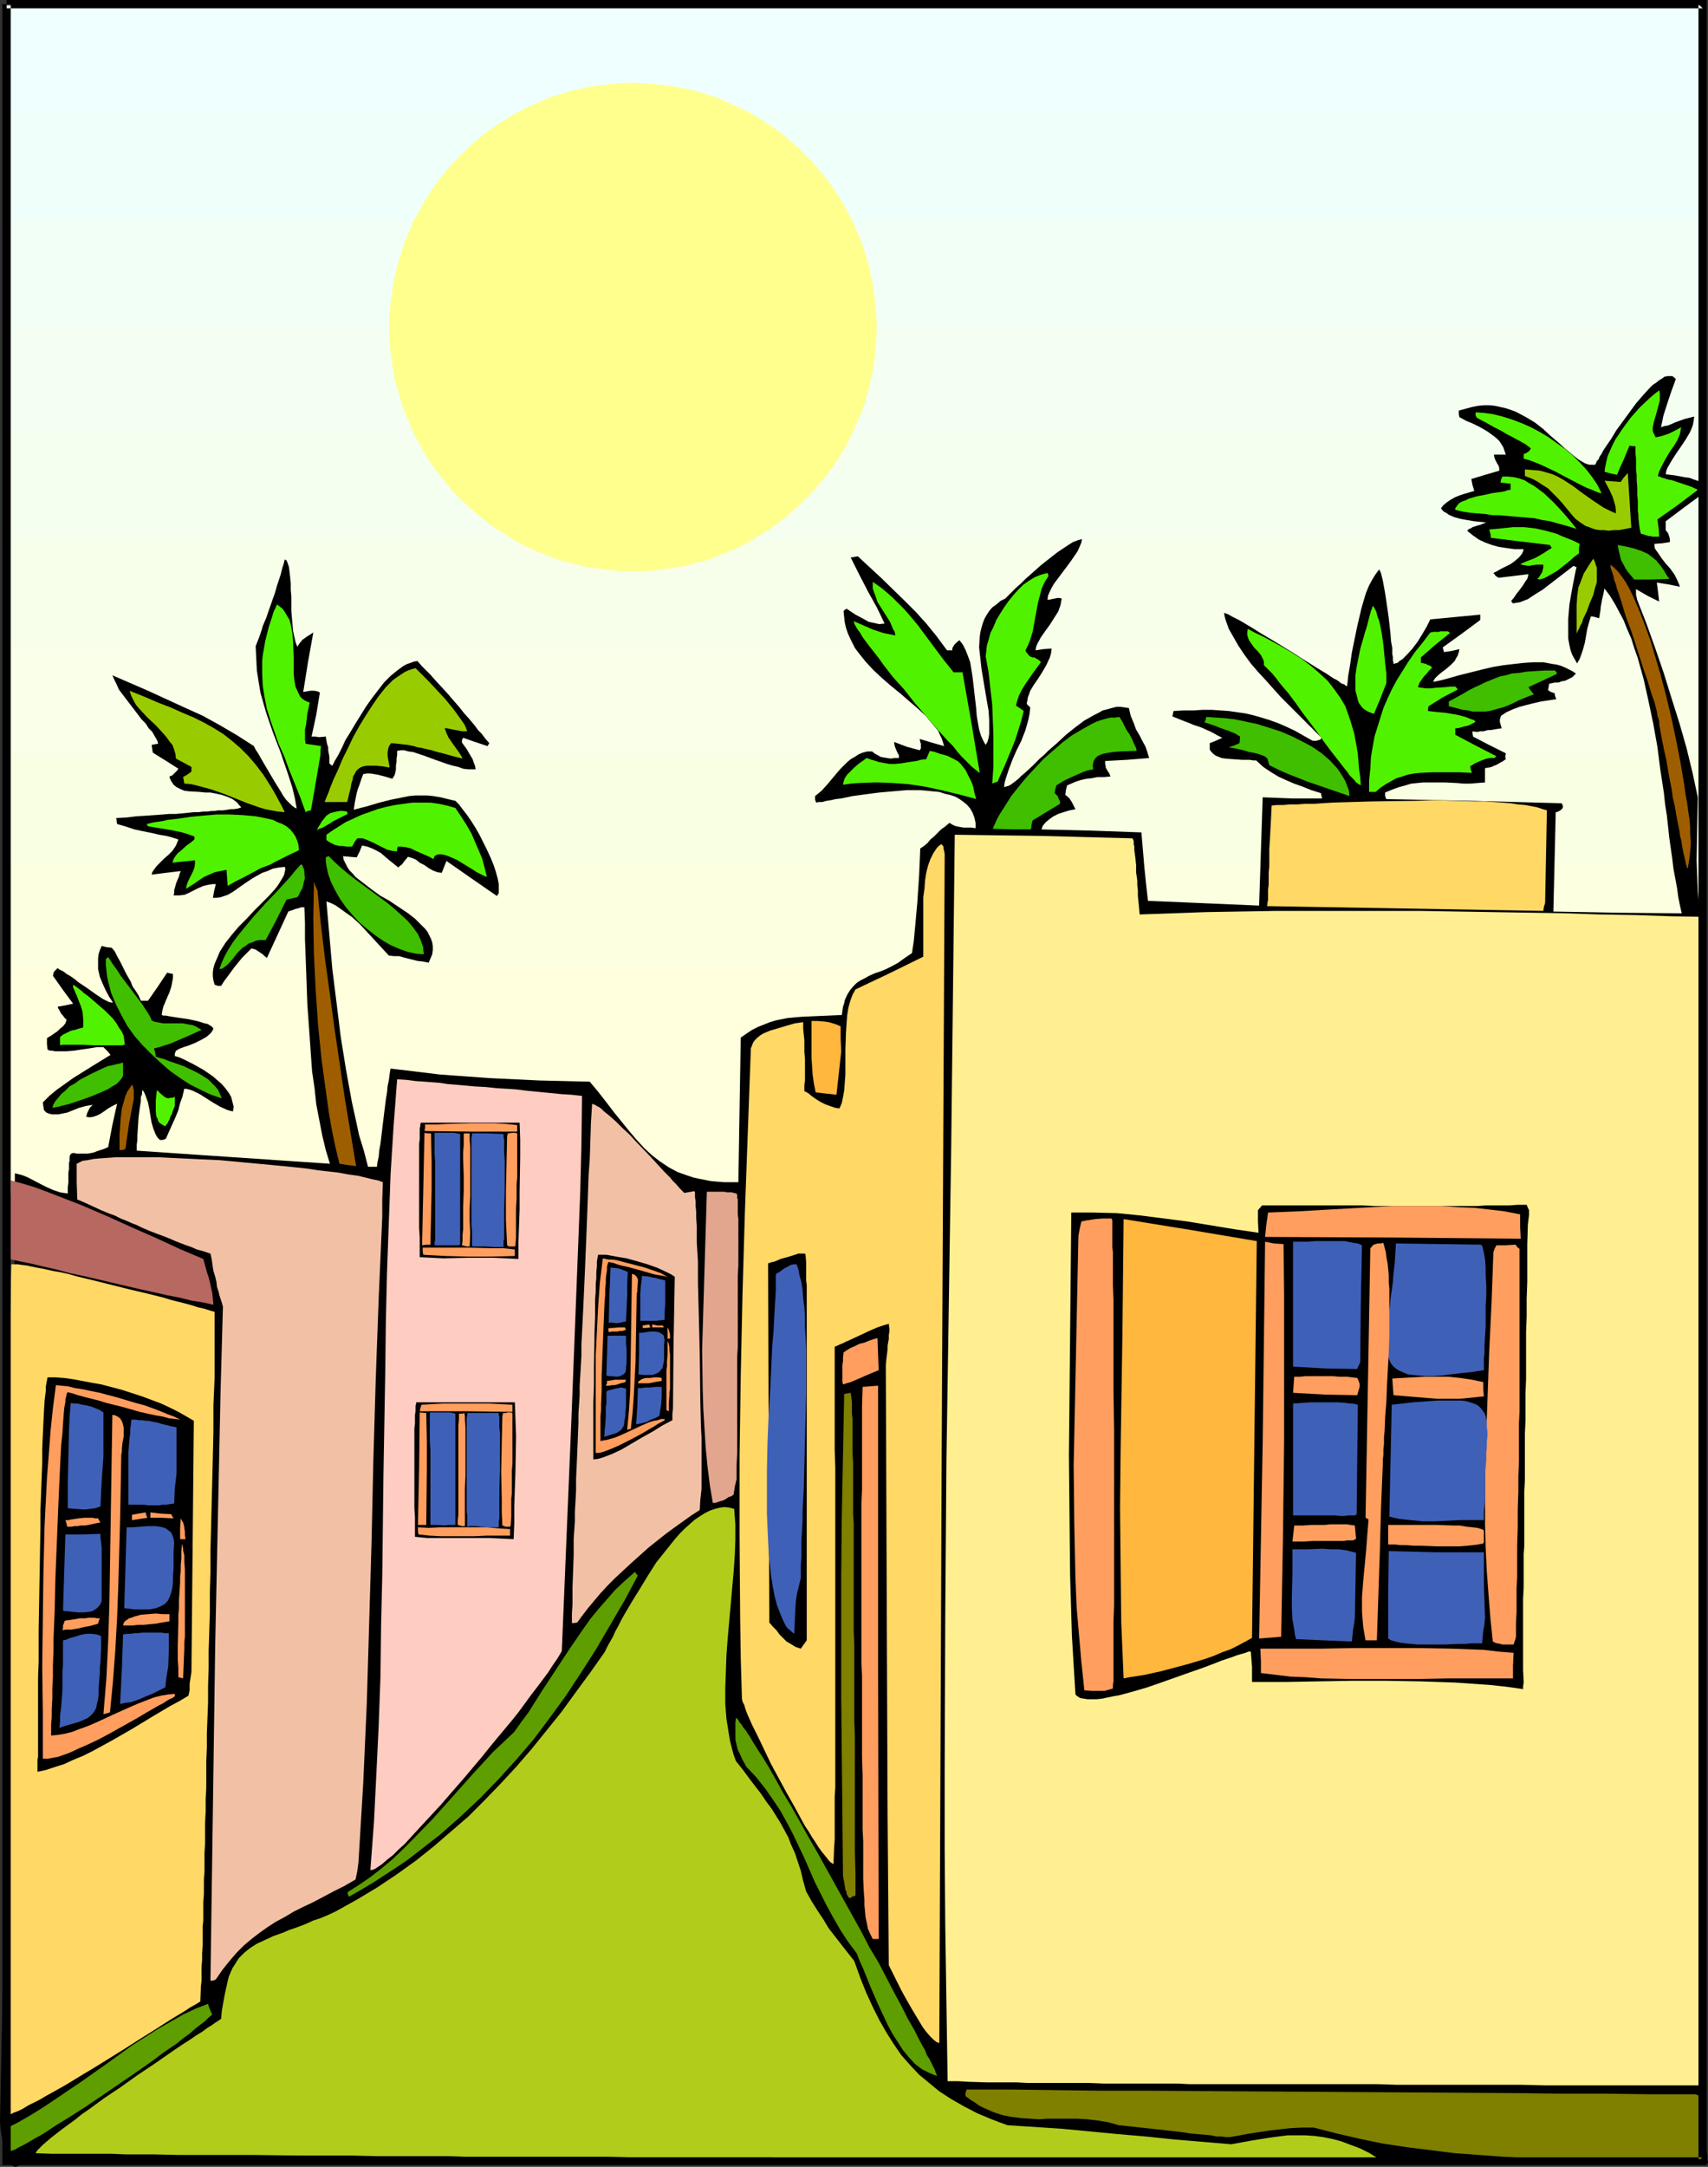 <?xml version="1.0" encoding="UTF-8" standalone="no"?>
<svg
   version="1.0"
   width="122.808mm"
   height="155.711mm"
   id="svg130"
   sodipodi:docname="Bungalows.wmf"
   xmlns:inkscape="http://www.inkscape.org/namespaces/inkscape"
   xmlns:sodipodi="http://sodipodi.sourceforge.net/DTD/sodipodi-0.dtd"
   xmlns="http://www.w3.org/2000/svg"
   xmlns:svg="http://www.w3.org/2000/svg">
  <rect width="100%" height="100%" fill="#333333" stroke="none"/>
  <sodipodi:namedview
     id="namedview130"
     pagecolor="#ffffff"
     bordercolor="#000000"
     borderopacity="0.25"
     inkscape:showpageshadow="2"
     inkscape:pageopacity="0.0"
     inkscape:pagecheckerboard="0"
     inkscape:deskcolor="#d1d1d1"
     inkscape:document-units="mm" />
  <defs
     id="defs1">
    <pattern
       id="WMFhbasepattern"
       patternUnits="userSpaceOnUse"
       width="6"
       height="6"
       x="0"
       y="0" />
  </defs>
  <path
     style="fill:#efffff;fill-opacity:1;fill-rule:evenodd;stroke:none"
     d="M 1.777,1.454 H 463.671 V 328.353 H 1.777 Z"
     id="path1" />
  <path
     style="fill:#effff9;fill-opacity:1;fill-rule:evenodd;stroke:none"
     d="M 1.939,30.702 H 463.671 V 328.353 H 1.939 Z"
     id="path2" />
  <path
     style="fill:#f2fff7;fill-opacity:1;fill-rule:evenodd;stroke:none"
     d="M 1.939,59.627 H 463.671 V 328.353 H 1.939 Z"
     id="path3" />
  <path
     style="fill:#f4fff2;fill-opacity:1;fill-rule:evenodd;stroke:none"
     d="M 1.939,88.714 H 463.671 V 328.353 H 1.939 Z"
     id="path4" />
  <path
     style="fill:#f4ffef;fill-opacity:1;fill-rule:evenodd;stroke:none"
     d="M 1.939,117.8 H 463.671 V 328.353 H 1.939 Z"
     id="path5" />
  <path
     style="fill:#f7ffea;fill-opacity:1;fill-rule:evenodd;stroke:none"
     d="M 1.939,146.886 H 463.671 V 328.353 H 1.939 Z"
     id="path6" />
  <path
     style="fill:#f9ffe8;fill-opacity:1;fill-rule:evenodd;stroke:none"
     d="M 1.939,175.973 H 463.671 V 328.353 H 1.939 Z"
     id="path7" />
  <path
     style="fill:#f9ffe2;fill-opacity:1;fill-rule:evenodd;stroke:none"
     d="M 1.939,205.059 H 463.671 V 328.353 H 1.939 Z"
     id="path8" />
  <path
     style="fill:#fcffe0;fill-opacity:1;fill-rule:evenodd;stroke:none"
     d="M 1.939,234.307 H 463.671 v 94.046 H 1.939 Z"
     id="path9" />
  <path
     style="fill:#ffffdd;fill-opacity:1;fill-rule:evenodd;stroke:none"
     d="M 1.777,263.394 H 463.671 v 64.96 H 1.777 Z"
     id="path10" />
  <path
     style="fill:#000000;fill-opacity:1;fill-rule:evenodd;stroke:none"
     d="m 462.54,567.185 -0.323,1.131 -0.323,1.131 -0.162,1.131 v 1.293 1.454 l 0.162,1.293 0.485,2.909 0.485,2.747 0.646,2.747 0.485,2.424 v 1.131 l 0.162,0.97 h -9.047 -8.724 l -8.401,-0.162 h -8.239 l -8.078,-0.162 h -7.755 -7.593 -7.27 -7.27 l -6.947,-0.162 h -6.785 -6.624 -6.462 -6.301 -6.301 l -6.139,-0.162 h -11.794 -11.471 -11.147 l -10.986,-0.162 h -43.136 -58.322 -6.462 -34.896 l -7.432,-0.162 h -23.911 -8.401 -17.61 -9.209 -9.37 l -9.855,-0.162 H 62.2 51.86 41.197 L 30.05,586.253 H 18.741 7.109 l -0.646,0.808 -0.646,0.646 -0.646,0.323 -0.485,0.323 -0.485,0.162 -0.485,-0.162 -0.485,-0.323 -0.485,-0.485 -0.485,-0.646 -0.323,-0.808 -0.485,-1.131 -0.323,-1.293 -0.323,-1.616 -0.323,-1.778 -0.323,-1.939 L 0,576.234 0.646,544.4 1.292,512.405 1.939,480.249 2.585,448.092 3.231,415.612 l 0.323,-32.318 0.323,-32.318 0.162,-32.318 1.939,0.485 1.616,0.646 3.393,1.778 1.616,0.808 1.777,0.808 1.939,0.646 0.969,0.162 1.131,0.162 v -1.616 l 0.162,-1.454 v -1.293 -1.293 l 0.162,-0.97 v -0.808 -0.808 l 0.162,-0.646 v -0.485 -0.485 l 0.162,-0.646 0.323,-0.323 0.323,-0.162 h 0.485 l 0.646,0.162 h 0.808 1.131 1.131 l 0.808,-0.162 0.808,-0.162 0.808,-0.323 0.969,-0.323 0.969,-0.323 1.131,-0.485 1.131,-5.979 1.292,-5.817 -1.292,0.646 -1.131,0.646 -1.131,0.808 -0.485,0.323 -0.485,0.323 -0.969,0.485 -0.969,0.323 -0.969,0.162 -0.969,-0.162 0.162,-0.646 0.162,-0.485 0.323,-0.646 0.323,-0.646 0.323,-0.323 0.485,-0.485 -0.969,0.162 -0.969,0.162 -1.777,0.485 -1.616,0.646 -1.616,0.646 -1.616,0.323 -0.808,0.162 h -0.808 -0.808 l -0.808,-0.162 -0.808,-0.323 -0.646,-0.646 -0.162,-0.97 -0.162,-1.131 1.777,-1.778 1.939,-1.616 2.262,-1.616 2.262,-1.616 5.17,-3.232 5.008,-3.07 -0.969,-1.131 -0.485,-0.485 -0.485,-0.485 h -1.777 l -1.939,0.323 -2.262,0.323 -2.1,0.323 -2.1,0.162 h -1.939 -0.969 l -0.808,-0.162 h -0.646 l -0.646,-0.323 -0.162,-1.454 v -1.616 l 0.485,-0.323 0.808,-0.485 1.616,-1.131 0.646,-0.646 0.808,-0.646 0.646,-0.808 0.323,-0.97 -0.646,-0.646 -0.323,-0.485 -0.485,-0.485 -0.162,-0.323 -0.323,-0.646 -0.323,-0.485 -0.162,-0.485 1.939,-0.323 2.262,-0.485 -2.746,-3.717 -2.746,-3.878 0.162,-0.646 v -0.162 l 0.323,-0.485 0.323,-0.323 0.162,-0.162 0.323,-0.323 0.323,0.323 0.323,0.162 0.969,0.485 0.808,0.646 1.131,0.646 1.131,0.808 0.969,0.808 2.423,1.616 2.262,1.616 0.969,0.646 0.969,0.646 0.969,0.485 0.646,0.323 0.646,0.162 h 0.485 l -0.969,-1.454 -0.969,-1.778 -0.808,-1.778 -0.808,-1.939 -0.485,-2.101 v -0.97 -1.131 -0.97 l 0.162,-1.131 0.323,-0.97 0.485,-1.131 1.292,0.323 1.454,0.162 0.808,0.97 0.646,1.293 0.808,1.454 0.808,1.616 0.969,1.939 1.131,1.939 0.485,1.293 0.808,1.131 0.808,1.293 0.646,1.454 h 1.939 l 2.585,-3.717 2.585,-3.878 0.808,0.162 0.808,0.162 v 0.97 l -0.162,0.97 -0.323,1.616 -0.485,1.454 -1.131,2.585 -0.162,0.485 -0.323,0.646 -0.323,1.293 -0.162,1.131 0.485,0.162 h 0.646 l 0.808,0.162 0.969,0.162 2.1,0.323 2.262,0.323 2.262,0.485 1.131,0.323 0.969,0.323 0.808,0.162 0.808,0.485 0.485,0.323 0.323,0.485 -0.323,0.646 -0.485,0.646 -1.131,0.97 -1.454,0.808 -1.616,0.808 -1.616,0.646 -1.454,0.485 -1.292,0.485 -0.485,0.323 -0.323,0.162 -0.323,0.808 v 0.646 l 1.131,0.323 1.131,0.485 1.292,0.646 1.292,0.646 2.908,1.616 2.585,1.778 1.292,1.131 1.131,0.97 0.969,1.131 0.969,1.293 0.646,1.131 0.323,1.293 0.323,1.293 -0.162,1.293 -0.808,-0.162 -0.969,-0.323 -1.777,-0.808 -1.939,-1.131 -1.777,-1.131 -1.777,-1.131 -1.616,-0.808 -0.808,-0.323 -0.646,-0.162 -0.646,-0.162 h -0.485 l -0.485,2.101 -0.646,1.778 -0.485,1.939 -0.646,1.616 -1.454,3.232 -1.292,2.909 -0.808,0.323 h -0.808 l -0.646,-0.646 -0.485,-0.808 -0.323,-0.808 -0.323,-0.808 -0.485,-1.616 -0.323,-1.939 -0.323,-1.939 -0.323,-1.616 -0.646,-1.778 -0.323,-0.808 -0.485,-0.808 -0.162,0.485 v 0.646 l -0.323,0.808 v 0.97 l -0.323,2.101 -0.323,2.585 -0.162,2.585 -0.162,2.424 v 1.131 l -0.162,1.131 v 1.616 l 26.172,1.778 26.334,1.778 -1.131,-3.717 -0.969,-4.04 -0.808,-4.201 -0.808,-4.201 -0.485,-4.525 -0.646,-4.363 -0.323,-4.525 -0.323,-4.686 -0.646,-9.049 -0.323,-9.049 -0.162,-4.525 -0.162,-4.201 v -4.363 l -0.162,-4.201 H 82.394 82.233 81.748 l -0.323,0.162 -0.646,0.162 -0.646,0.162 -0.808,0.323 -0.969,0.323 -2.908,6.302 -2.908,6.302 -0.646,-0.485 -0.485,-0.485 -0.969,-0.646 -0.969,-0.646 -1.131,-0.323 -1.292,1.293 -1.292,1.293 -2.1,2.585 -1.777,2.424 -0.969,1.293 -0.808,1.293 h -0.969 l -0.808,-0.323 -0.323,-1.131 -0.162,-1.131 v -1.131 l 0.162,-1.131 0.323,-1.131 0.485,-1.131 0.485,-1.131 0.485,-1.131 1.454,-2.262 1.777,-2.262 1.939,-2.262 2.1,-2.101 1.939,-2.101 2.1,-2.101 1.939,-1.939 1.616,-1.778 0.646,-0.808 0.646,-0.97 0.485,-0.808 0.485,-0.808 0.323,-0.646 0.162,-0.808 0.162,-0.646 -0.162,-0.646 -1.616,0.162 -1.616,0.323 -1.454,0.646 -1.454,0.485 -2.585,1.454 -2.423,1.616 -1.131,0.808 -1.131,0.808 -0.969,0.646 -1.131,0.646 -0.969,0.323 -0.969,0.323 -1.131,0.162 h -0.969 l 0.162,-0.808 0.162,-0.97 0.485,-1.939 h -0.969 l -0.969,0.162 -1.454,0.323 -1.454,0.646 -1.292,0.646 -1.292,0.646 -1.131,0.485 -1.454,0.162 h -0.646 -0.808 l 0.162,-0.808 v -0.646 l 0.323,-1.131 0.162,-0.646 0.323,-0.808 0.485,-1.131 0.162,-0.646 0.323,-0.808 -4.039,0.485 -3.877,0.485 0.162,-0.646 0.323,-0.485 0.808,-1.131 0.969,-0.97 1.131,-1.131 1.131,-0.97 1.131,-1.131 0.969,-1.454 0.323,-0.808 0.323,-0.808 -1.454,-0.485 -1.777,-0.485 -1.939,-0.323 -2.1,-0.485 -2.423,-0.485 -2.262,-0.485 -2.423,-0.808 -2.262,-0.646 -0.162,-0.808 v -0.485 l -0.162,-0.323 2.908,-0.162 2.585,-0.323 2.585,-0.162 2.262,-0.162 2.262,-0.162 1.939,-0.162 h 1.777 l 1.777,-0.162 1.616,-0.162 1.454,-0.162 h 1.292 l 1.292,-0.162 h 1.131 l 1.131,-0.162 h 0.808 l 0.969,-0.162 h 1.292 l 1.131,-0.162 0.969,-0.162 h 0.808 l 1.131,-0.162 0.969,-0.323 -0.646,-0.646 -0.485,-0.646 -1.292,-0.97 -1.454,-0.646 -1.454,-0.485 -1.454,-0.323 -1.616,-0.323 h -1.454 l -1.454,-0.162 -2.908,-0.162 -1.292,-0.162 -1.131,-0.485 -0.969,-0.485 -0.808,-0.646 -0.646,-0.97 -0.323,-0.646 -0.162,-0.646 0.485,-0.162 0.323,-0.162 0.485,-0.485 0.485,-0.485 0.323,-0.323 0.323,-0.485 -3.554,-2.262 -3.393,-2.101 -0.162,-0.97 -0.162,-1.131 0.808,-0.162 0.969,-0.162 -0.162,-0.646 -0.323,-0.646 -0.485,-0.808 -0.646,-1.131 -0.969,-0.97 -0.808,-1.293 -1.131,-1.131 -0.969,-1.293 -2.1,-2.747 -2.1,-2.747 -0.969,-1.293 -0.646,-1.454 -0.646,-1.293 -0.485,-1.131 4.847,2.101 4.847,2.101 9.855,4.525 5.008,2.262 4.685,2.585 4.685,2.747 2.262,1.454 2.262,1.454 0.485,0.97 0.646,0.97 0.646,1.131 0.646,1.131 1.616,2.747 1.616,2.747 1.616,2.585 0.646,1.131 0.808,1.131 0.808,0.808 0.808,0.808 0.646,0.485 0.646,0.323 -0.485,-2.747 -0.646,-2.747 -0.808,-2.585 -0.808,-2.424 -1.777,-5.171 -1.939,-5.009 -1.777,-5.171 -0.808,-2.747 -0.808,-2.909 -0.485,-2.909 -0.485,-3.07 -0.162,-3.232 -0.162,-3.393 0.646,-1.616 0.485,-1.293 0.485,-1.454 0.323,-1.131 0.969,-2.262 0.646,-1.939 0.646,-1.778 0.485,-1.454 0.485,-1.293 0.323,-1.131 0.323,-1.131 0.323,-0.97 0.646,-1.939 0.485,-1.939 0.323,-0.97 0.323,-1.293 0.162,0.162 0.323,0.162 0.323,0.808 0.323,0.97 0.162,1.293 0.162,1.454 0.162,1.616 v 1.778 l 0.162,1.939 v 3.878 l 0.323,3.717 0.162,1.778 0.323,1.454 0.323,1.454 0.485,1.293 0.646,-0.97 0.808,-0.97 0.485,-0.323 0.646,-0.485 0.808,-0.485 0.969,-0.646 -1.454,8.08 -1.292,8.08 0.969,-0.162 0.969,-0.162 h 0.646 0.485 l 0.808,0.162 0.646,0.323 -0.969,5.979 -1.292,5.979 h 0.969 l 1.131,0.162 1.777,-0.162 0.162,1.131 0.162,0.808 0.323,0.97 v 0.808 l 0.323,1.778 v 1.778 l 0.323,0.323 0.485,0.323 0.323,-0.646 0.323,-0.646 0.969,-1.616 0.969,-1.939 0.969,-2.101 1.292,-2.101 1.454,-2.424 2.908,-4.686 1.616,-2.262 1.616,-2.101 1.616,-2.101 1.777,-1.778 1.777,-1.454 1.777,-1.293 0.969,-0.485 0.969,-0.323 0.808,-0.323 0.969,-0.162 1.292,1.454 1.292,1.293 1.131,1.131 0.969,1.131 3.716,4.04 0.808,0.97 1.131,1.293 1.131,1.293 1.131,1.454 1.454,1.616 1.616,1.939 0.808,1.131 0.969,0.97 0.969,1.293 1.131,1.293 -0.485,0.808 -3.393,-1.131 -3.231,-1.131 -0.323,0.646 v 0.646 l 1.292,1.778 1.131,1.939 0.485,0.808 0.323,0.97 0.323,0.808 0.162,0.97 h -0.969 -1.131 l -1.292,-0.162 -1.292,-0.485 -1.454,-0.323 -1.616,-0.485 -3.231,-1.131 -3.07,-1.131 -1.454,-0.485 -1.454,-0.485 -1.292,-0.162 -1.131,-0.323 h -0.969 l -0.969,0.162 v 1.131 l -0.162,0.97 v 0.97 l -0.162,0.808 v 0.646 0.485 l -0.162,0.808 -0.162,0.646 -0.162,0.323 -0.485,0.808 -2.1,-0.646 -1.939,-0.485 -1.939,-0.323 h -0.969 l -0.969,0.162 -0.485,1.293 -0.485,1.454 -0.485,1.293 -0.323,1.131 -0.485,2.424 -0.323,2.101 3.716,-0.97 3.231,-0.97 3.231,-0.808 3.231,-0.646 1.616,-0.323 1.616,-0.162 h 3.393 l 1.616,0.162 1.939,0.323 1.939,0.485 2.1,0.485 0.969,0.97 0.969,1.293 1.131,1.454 1.131,1.616 1.131,1.778 1.131,1.939 2.1,4.201 0.969,2.101 0.808,1.939 0.646,1.939 0.485,1.778 0.323,1.616 v 1.293 0.646 0.485 l -0.323,0.485 -0.162,0.323 -6.785,-4.686 -6.947,-4.848 -0.646,1.616 -0.323,0.808 -0.323,0.808 -1.131,-0.162 -1.292,-0.485 -1.131,-0.646 -1.131,-0.808 -1.292,-0.646 -0.969,-0.808 -1.131,-0.485 -1.131,-0.323 -0.323,0.485 -0.323,0.323 -0.485,0.646 -0.485,0.646 -0.485,0.323 -0.485,0.485 -2.423,-1.939 -2.262,-1.939 -1.131,-0.646 -1.292,-0.646 -1.292,-0.485 -1.454,-0.323 -0.646,1.616 -0.808,1.616 -1.939,-0.162 -1.777,-0.162 0.162,0.97 0.485,0.97 0.485,0.97 0.646,0.97 0.808,0.808 0.808,0.97 2.1,1.616 2.1,1.616 2.423,1.778 2.585,1.454 2.423,1.616 2.423,1.616 2.1,1.616 0.969,0.97 0.808,0.808 0.969,0.97 0.646,0.808 0.485,0.97 0.485,0.97 0.323,0.97 0.162,0.97 v 1.131 l -0.162,1.131 -0.485,1.131 -0.485,1.131 -1.616,-0.323 -1.454,-0.162 -1.292,-0.323 -1.292,-0.323 -2.423,-0.646 h -1.292 l -1.454,-0.162 -3.877,-4.201 -1.939,-2.101 -1.939,-2.101 -2.1,-1.939 -2.262,-1.616 -2.262,-1.616 -1.292,-0.646 -1.292,-0.485 0.808,9.211 0.808,9.211 1.131,9.049 1.131,9.211 1.454,9.049 1.616,8.888 0.969,4.363 0.969,4.525 1.292,4.201 1.131,4.363 h 2.423 l 0.162,-1.293 0.323,-1.454 0.162,-1.778 0.323,-1.778 0.485,-4.04 0.485,-4.04 0.485,-3.878 0.323,-1.939 0.162,-1.778 0.323,-1.454 0.162,-1.293 0.162,-1.131 0.162,-0.808 6.785,0.808 6.624,0.808 6.785,0.485 6.624,0.485 6.785,0.323 6.785,0.323 6.785,0.162 6.947,0.162 2.423,2.909 2.262,2.909 2.1,2.747 2.1,2.585 2.1,2.585 1.939,2.262 1.939,2.101 2.1,1.939 2.1,1.616 2.423,1.616 2.423,1.293 2.746,0.97 1.454,0.485 1.454,0.323 1.616,0.323 1.616,0.323 1.777,0.162 1.939,0.162 h 3.877 l 0.323,-19.714 0.323,-19.553 1.616,-1.131 1.454,-0.97 1.616,-0.808 1.616,-0.646 1.616,-0.646 1.616,-0.485 1.616,-0.323 1.616,-0.323 3.554,-0.323 3.554,-0.162 3.716,-0.162 3.877,-0.162 0.162,-1.131 0.162,-1.131 0.323,-0.97 0.162,-0.808 0.646,-1.454 0.808,-1.293 0.808,-0.97 0.969,-0.97 0.969,-0.646 1.292,-0.646 1.131,-0.646 1.454,-0.646 1.454,-0.485 1.616,-0.646 1.616,-0.808 1.777,-0.97 1.777,-1.293 1.939,-1.293 0.485,-3.232 0.323,-3.393 0.323,-3.555 0.323,-3.555 0.485,-7.272 0.323,-7.433 0.969,-0.646 0.969,-0.808 0.808,-0.97 0.969,-0.808 1.939,-1.939 1.131,-0.808 1.131,-0.97 0.808,0.485 0.646,0.323 0.646,0.162 0.808,0.162 0.969,0.162 h 0.969 1.131 l 1.131,0.162 v -1.454 l -0.323,-1.454 -0.485,-1.293 -0.646,-1.131 -0.808,-0.97 -0.969,-0.808 -1.131,-0.808 -1.131,-0.646 -1.454,-0.485 -1.454,-0.323 -1.454,-0.485 -1.777,-0.162 -1.616,-0.162 -1.777,-0.162 h -3.716 l -3.716,0.323 -3.716,0.323 -3.716,0.485 -3.554,0.485 -3.07,0.646 -1.454,0.162 -1.454,0.323 -1.131,0.162 -1.131,0.323 h -0.969 l -0.646,0.162 -0.323,-0.808 v -0.97 l 0.808,-0.646 0.969,-0.808 1.616,-1.778 1.616,-1.939 1.777,-2.101 1.939,-1.939 0.969,-0.808 1.131,-0.646 0.969,-0.646 1.131,-0.485 1.292,-0.323 h 1.292 l 0.808,0.646 0.646,0.323 0.808,0.485 0.808,0.162 0.969,0.162 0.969,0.162 1.131,-0.162 h 1.131 v -0.808 l -0.323,-0.485 -0.485,-1.131 -0.323,-0.808 -0.162,-1.131 3.393,1.293 3.554,0.97 0.323,-0.485 v -0.323 -0.323 -0.646 l -0.162,-0.485 -0.162,-0.808 3.231,0.97 3.393,0.97 -0.323,-1.131 -0.323,-0.97 -0.485,-0.97 -0.485,-1.131 -0.808,-0.97 -0.808,-0.97 -1.777,-2.101 -2.1,-1.939 -2.262,-1.939 -2.423,-2.101 -2.585,-2.101 -2.423,-2.101 -2.423,-2.262 -2.1,-2.262 -1.939,-2.424 -0.969,-1.293 -0.646,-1.293 -0.646,-1.293 -0.646,-1.454 -0.485,-1.454 -0.323,-1.454 -0.162,-1.454 -0.162,-1.616 0.323,-0.323 0.485,-0.323 2.423,1.616 2.423,1.293 1.131,0.646 1.454,0.323 1.454,0.323 1.454,-0.162 -2.1,-4.363 -2.423,-4.363 -2.423,-4.686 -2.262,-4.525 0.969,-0.162 0.969,-0.162 6.462,5.979 6.301,6.14 3.07,3.07 2.908,3.232 2.746,3.393 2.746,3.717 h 0.646 0.808 v -0.646 l 0.323,-0.485 0.162,-0.323 0.323,-0.323 0.485,-0.485 0.646,-0.485 0.969,1.293 0.646,1.293 0.646,1.616 0.646,1.778 0.323,1.939 0.323,2.101 0.485,4.201 0.485,4.201 0.162,2.101 0.323,1.939 0.323,1.778 0.485,1.616 0.646,1.454 0.646,1.131 0.485,-0.808 0.323,-1.131 0.162,-1.131 v -0.97 -2.585 l -0.162,-2.585 -0.485,-2.747 -0.485,-2.909 -0.969,-5.817 -0.323,-2.909 -0.323,-2.909 0.162,-2.747 0.162,-1.293 0.323,-1.293 0.323,-1.131 0.485,-1.293 0.646,-1.131 0.646,-0.97 0.808,-0.97 1.131,-0.808 1.131,-0.97 1.292,-0.646 0.808,-0.808 0.969,-0.97 1.131,-1.131 1.292,-1.131 1.292,-1.293 1.292,-1.131 2.908,-2.585 3.07,-2.424 1.454,-1.131 1.454,-0.97 1.454,-0.97 1.292,-0.808 1.292,-0.485 1.131,-0.323 -0.162,0.97 -0.485,1.131 -0.485,1.131 -0.646,0.97 -1.454,2.101 -2.908,3.878 -1.454,1.939 -0.646,1.131 -0.485,0.97 -0.485,1.131 -0.162,1.131 h 0.485 l 0.646,-0.162 0.808,-0.162 0.808,-0.162 h 0.485 l 0.646,0.162 -0.162,0.808 -0.162,0.97 -0.646,1.778 -1.131,1.778 -1.131,1.778 -1.292,1.778 -1.131,1.616 -0.969,1.778 -0.323,0.808 -0.162,0.97 2.1,-0.323 2.262,-0.162 -0.162,1.293 -0.323,1.131 -0.969,2.101 -1.131,1.939 -1.131,1.778 -1.131,1.616 -0.969,1.616 -0.323,0.97 -0.323,0.808 -0.162,0.97 -0.162,0.808 0.323,0.323 0.162,0.162 0.485,0.485 -0.162,1.616 -0.323,1.616 -0.808,2.909 -1.131,2.909 -1.292,2.585 -1.131,2.585 -0.969,2.585 -0.808,2.424 -0.323,1.131 -0.162,1.293 0.485,-0.162 0.646,-0.162 0.646,-0.323 0.646,-0.485 0.646,-0.485 0.808,-0.646 0.808,-0.808 0.969,-0.808 1.939,-1.778 2.1,-2.101 1.131,-0.97 1.131,-1.131 2.423,-2.101 2.423,-2.262 2.423,-1.939 2.585,-1.939 2.585,-1.454 1.292,-0.646 1.131,-0.646 1.292,-0.323 1.131,-0.323 1.292,-0.323 h 1.131 l 1.131,0.162 1.131,0.162 0.485,2.101 0.808,1.939 0.646,1.778 0.969,1.616 0.808,1.616 0.808,1.454 0.485,1.454 0.485,1.616 -5.978,0.485 -5.978,0.323 v 0.808 l 0.162,0.646 v 0.323 l 0.162,0.323 0.485,0.808 0.323,0.485 0.323,0.808 -1.777,0.162 h -1.777 l -1.616,0.323 -1.454,0.162 -1.454,0.323 -1.454,0.485 -1.131,0.485 -1.131,0.485 -0.323,1.293 -0.162,1.293 0.646,0.485 0.485,0.485 0.646,0.97 0.485,0.97 0.485,0.97 -1.616,0.323 -1.616,0.485 -1.454,0.485 -1.292,0.646 -1.131,0.808 -0.969,0.808 -0.808,0.97 -0.323,0.97 6.785,0.162 6.785,0.162 13.571,0.485 0.808,9.534 0.485,4.686 0.485,4.363 30.211,1.293 0.969,-29.41 8.078,0.323 h 8.078 l -0.162,-0.646 -0.162,-0.808 -2.585,-0.808 -2.423,-0.97 -2.262,-0.808 -2.262,-0.97 -2.1,-0.97 -2.1,-1.293 -1.939,-1.293 -1.939,-1.778 h -0.808 l -0.969,-0.162 h -2.1 l -2.262,-0.162 -2.1,-0.162 -1.131,-0.162 -0.808,-0.323 -0.808,-0.323 -0.646,-0.485 -0.485,-0.485 -0.485,-0.646 v -0.808 -0.97 l 1.616,-0.646 1.777,-0.808 -1.292,-0.646 -1.131,-0.646 -0.969,-0.485 -1.131,-0.485 -0.646,-0.323 -0.808,-0.323 -0.969,-0.323 -0.969,-0.323 -1.131,-0.485 -1.292,-0.485 -1.616,-0.646 -1.616,-0.646 0.162,-0.646 0.162,-0.808 2.746,-0.162 h 2.746 l 2.423,-0.162 h 2.423 l 2.423,0.162 2.262,0.162 2.262,0.323 2.262,0.323 2.1,0.485 2.262,0.646 2.1,0.646 2.262,0.808 2.262,0.97 2.423,1.131 2.262,1.293 2.585,1.454 h 1.131 l 0.323,-0.162 h 0.162 l 0.485,-0.162 0.323,-0.485 -1.454,-1.454 -1.777,-1.778 -1.777,-1.778 -1.939,-1.939 -2.1,-2.101 -2.1,-2.101 -4.039,-4.525 -2.1,-2.262 -1.939,-2.262 -1.777,-2.424 -1.616,-2.424 -1.292,-2.262 -1.292,-2.262 -0.808,-2.262 -0.323,-1.131 -0.162,-0.97 0.485,0.162 0.808,0.323 0.808,0.485 0.969,0.485 0.969,0.485 1.131,0.646 2.423,1.454 2.585,1.616 2.746,1.616 5.816,3.555 2.746,1.778 2.585,1.616 1.292,0.808 2.423,1.454 0.969,0.646 0.969,0.646 0.969,0.485 0.646,0.485 0.646,0.485 0.646,0.162 0.323,0.323 0.323,0.162 h 0.162 l 0.162,-1.293 0.162,-1.616 0.323,-1.778 0.323,-2.101 0.323,-2.262 0.485,-2.424 0.969,-4.686 1.131,-4.848 0.646,-2.262 0.646,-2.101 0.808,-1.939 0.969,-1.778 0.808,-1.293 0.969,-1.293 0.162,0.323 0.162,0.323 0.162,0.323 0.162,0.646 0.323,1.293 0.323,1.778 0.323,1.778 0.323,2.101 0.646,4.525 0.485,4.363 0.162,2.101 0.323,1.778 v 1.616 l 0.162,0.808 v 0.485 0.485 l 0.162,0.485 v 0.485 l 0.485,-0.162 0.646,-0.162 0.485,-0.485 0.808,-0.485 0.646,-0.646 0.646,-0.646 1.454,-1.616 1.454,-1.939 1.292,-2.101 1.131,-1.939 0.969,-1.939 6.785,-0.646 6.785,-0.646 v 1.454 l -5.008,3.717 -5.17,3.717 0.162,0.646 0.162,0.646 2.1,-0.323 2.1,-0.485 -0.162,0.808 -0.323,0.97 -0.485,0.808 -0.323,0.646 -1.131,1.131 -1.131,0.97 -1.292,0.97 -0.969,0.808 -0.808,0.808 -0.323,0.485 -0.162,0.485 1.616,-0.323 1.939,-0.485 2.262,-0.646 1.131,-0.323 1.292,-0.323 2.585,-0.646 2.585,-0.646 2.746,-0.646 2.908,-0.485 2.746,-0.323 2.908,-0.323 2.585,-0.162 h 2.585 l 2.585,0.485 1.131,0.162 1.131,0.323 1.131,0.485 0.969,0.485 0.969,0.485 0.969,0.646 -0.969,0.97 -0.969,0.485 -0.969,0.485 -0.969,0.162 -0.808,0.323 h -0.969 l -1.616,0.323 -0.162,0.97 -0.162,0.808 0.808,0.485 0.969,0.323 0.162,0.808 0.323,0.808 -4.2,0.646 -2.1,0.485 -1.939,0.485 -1.777,0.485 -1.777,0.646 -1.777,0.808 -1.454,0.97 -0.162,0.485 -0.162,0.485 v 0.646 l 0.162,0.646 0.162,0.485 0.162,0.646 -1.131,0.162 -0.969,0.162 -0.808,0.162 h -0.808 l -0.646,0.162 -0.485,0.162 h -0.969 l -0.646,0.162 h -0.485 l -0.969,-0.162 v 0.646 l 0.162,0.808 4.362,2.262 4.524,2.262 -0.162,0.97 0.162,0.646 -0.969,0.646 -0.646,0.323 -0.485,0.323 -0.646,0.323 -0.485,0.162 -0.646,0.323 -0.808,0.162 -0.969,0.162 v 3.878 l -2.1,0.162 -1.939,0.162 h -1.777 l -1.777,-0.162 -3.231,-0.162 h -2.908 -3.07 l -1.616,0.162 -1.616,0.162 -1.616,0.485 -1.777,0.485 -1.777,0.646 -1.939,0.808 v 0.97 l 0.323,0.808 23.749,0.485 23.911,0.646 0.323,0.646 v 0.485 l -0.162,0.323 -0.323,0.323 -0.485,0.323 -0.323,0.162 -0.485,0.162 h -0.162 l -0.323,13.574 -0.323,13.412 17.448,0.323 17.448,0.162 -0.485,-2.101 -0.485,-2.424 -0.323,-2.424 -0.485,-2.585 -0.485,-2.585 -0.323,-2.747 -0.808,-5.656 -0.646,-5.979 -0.485,-3.07 -0.323,-3.07 -0.969,-6.302 -0.808,-6.302 -1.131,-6.302 -1.292,-6.14 -1.292,-5.817 -0.808,-2.909 -0.808,-2.909 -0.969,-2.747 -0.808,-2.585 -1.131,-2.585 -0.969,-2.424 -1.292,-2.424 -1.131,-2.101 -1.292,-2.101 -1.454,-1.939 -0.162,0.808 -0.162,0.808 -0.323,1.293 -0.162,0.97 -0.162,0.808 -0.162,1.454 -0.162,0.97 -0.162,0.97 -1.131,-0.323 -0.646,-0.162 h -0.485 l -0.485,1.616 -0.485,1.778 -0.646,3.717 -0.485,1.778 -0.485,1.454 -0.485,1.293 -0.323,0.485 -0.323,0.646 -0.646,-1.131 -0.646,-1.131 -0.485,-1.293 -0.323,-1.454 -0.323,-1.778 v -1.778 -1.778 -1.778 l 0.323,-3.878 0.646,-3.717 0.323,-1.778 0.323,-1.616 0.323,-1.616 0.323,-1.454 -0.485,-0.162 -0.323,-0.162 -4.2,3.232 -2.1,1.616 -2.1,1.616 -2.1,1.293 -1.939,1.293 -2.1,0.808 -0.969,0.162 -0.969,0.162 -0.162,-0.162 -0.323,-0.485 0.808,-0.97 0.646,-0.97 0.646,-0.808 0.485,-0.646 0.485,-0.646 0.323,-0.485 0.485,-0.808 0.485,-0.646 0.162,-0.485 0.162,-0.808 -8.078,0.97 -0.808,-0.485 -0.323,-0.485 -0.323,-0.323 0.969,-0.485 1.131,-0.646 1.292,-0.646 1.292,-0.646 1.131,-0.808 1.131,-0.97 0.808,-0.97 0.323,-0.646 0.162,-0.646 h -2.423 l -2.262,-0.323 -2.1,-0.323 -1.777,-0.485 -1.777,-0.646 -1.777,-0.808 -1.616,-1.131 -1.616,-1.293 0.323,-0.323 0.162,-0.162 0.485,-0.162 0.485,-0.323 0.969,-0.323 0.485,-0.162 0.646,-0.162 0.808,-0.323 0.808,-0.323 -1.616,-0.162 -1.616,-0.162 -1.939,-0.323 -1.777,-0.323 -1.777,-0.485 -1.454,-0.646 -0.646,-0.485 -0.646,-0.323 -0.485,-0.485 -0.323,-0.485 0.646,-0.808 0.969,-0.808 0.969,-0.646 1.131,-0.646 1.131,-0.485 1.454,-0.485 2.746,-0.808 -0.485,-1.616 -0.323,-1.616 3.716,-1.131 3.877,-1.131 v -0.646 l -0.162,-0.646 -0.485,-0.808 -0.485,-0.97 -0.162,-0.485 -0.162,-0.808 h 3.231 l -0.323,-0.97 -0.323,-0.97 -0.485,-0.808 -0.646,-0.97 -0.646,-0.646 -0.808,-0.646 -1.777,-1.293 -1.939,-1.131 -1.939,-0.97 -1.939,-0.808 -1.777,-0.97 -0.162,-0.808 v -0.97 l 1.777,-0.485 1.777,-0.485 1.616,-0.323 1.616,-0.162 h 1.616 l 1.454,0.162 1.454,0.323 1.454,0.323 1.454,0.485 1.292,0.485 2.746,1.454 2.423,1.454 2.262,1.778 2.1,1.939 2.1,1.778 1.777,1.616 1.939,1.616 1.616,1.293 0.808,0.485 0.808,0.485 0.808,0.323 0.646,0.162 h 0.808 0.646 l 0.162,-0.162 0.162,-0.323 0.162,-0.485 0.485,-0.485 0.323,-0.808 0.485,-0.646 0.485,-0.97 0.646,-0.97 1.454,-2.101 1.454,-2.424 1.777,-2.424 1.777,-2.424 1.777,-2.424 1.939,-2.262 1.777,-1.939 0.808,-0.808 0.969,-0.646 0.808,-0.646 0.808,-0.485 0.646,-0.485 0.808,-0.162 h 0.646 0.646 l 0.485,0.323 0.485,0.485 -1.292,3.555 -1.131,3.393 -0.969,3.07 -0.323,1.616 -0.323,1.454 0.969,-0.323 0.969,-0.162 2.262,-0.97 2.262,-0.808 1.292,-0.323 1.292,-0.323 -0.162,1.131 -0.162,0.97 -0.323,0.97 -0.485,1.131 -1.131,1.939 -1.292,1.939 -1.454,2.101 -1.131,1.778 -1.131,1.939 -0.323,0.808 -0.162,0.97 2.585,0.323 2.585,0.485 1.292,0.162 1.292,0.485 1.454,0.485 1.454,0.646 v 2.262 l -5.493,4.04 -2.585,1.939 -2.585,1.939 v 2.424 l 0.646,0.808 0.323,0.97 0.162,0.646 v 0.808 l -2.1,0.323 -2.1,0.162 v 0.646 l 0.162,0.646 0.323,0.485 0.485,0.646 0.969,1.454 1.131,1.454 1.292,1.454 1.131,1.616 0.808,1.616 0.323,0.808 0.323,0.808 -3.231,-0.646 -3.07,-0.485 0.162,1.131 0.162,1.293 0.162,1.293 0.162,1.454 -3.231,-1.616 -3.07,-1.778 v 1.454 l 0.323,1.454 2.585,6.625 2.423,6.787 2.262,6.625 2.1,6.787 2.1,6.625 1.939,6.787 1.616,6.625 1.454,6.787 -0.162,8.403 -0.162,8.726 0.162,4.201 0.162,4.201 0.323,4.04 0.646,3.878 h -1.454 l -0.646,10.019 -0.646,9.695 -0.485,10.019 -0.485,9.857 -0.485,19.876 -0.162,19.876 v 19.876 l 0.323,19.876 0.485,19.876 0.485,19.876 2.585,79.503 0.485,19.714 0.323,19.876 v 19.553 z"
     id="path11" />
  <path
     style="fill:#51f200;fill-opacity:1;fill-rule:evenodd;stroke:none"
     d="m 461.247,133.151 -5.331,4.04 -5.493,3.878 0.323,2.424 0.162,2.262 h -0.969 -0.808 l -0.646,-0.162 h -0.485 l -0.969,-0.323 -0.485,-0.162 -0.646,-0.162 -0.323,-1.454 -0.162,-1.293 -0.162,-1.454 v -0.97 l -0.162,-0.97 v -1.293 -1.293 l -0.162,-1.778 v -1.939 l -0.162,-2.262 v -1.293 l -0.162,-1.293 v -1.454 -1.454 l -0.162,-1.778 v -1.778 h -0.808 l -0.808,-0.162 -1.616,3.878 -0.969,2.101 -0.808,1.939 -1.616,-0.323 -1.777,-0.485 0.162,-1.293 0.323,-1.454 0.323,-1.454 0.646,-1.454 0.646,-1.454 0.808,-1.616 0.969,-1.454 0.969,-1.454 2.262,-3.07 2.423,-2.747 2.585,-2.424 1.292,-1.131 1.454,-1.131 0.162,0.808 v 0.97 0.808 l -0.162,0.808 -0.485,1.778 -0.485,1.778 -0.485,1.616 -0.162,0.808 -0.162,0.808 v 0.646 l 0.162,0.646 0.323,0.646 0.323,0.646 1.616,-0.323 1.454,-0.485 0.808,-0.323 0.969,-0.485 0.969,-0.485 1.131,-0.646 -0.162,0.808 -0.162,0.97 -0.646,1.616 -0.969,1.616 -1.131,1.616 -0.969,1.616 -0.969,1.778 -0.808,1.616 -0.323,0.808 -0.162,0.808 0.162,0.162 h 0.323 l 0.646,0.323 0.646,0.162 0.969,0.323 0.969,0.162 1.939,0.646 1.939,0.646 0.969,0.323 0.808,0.323 0.646,0.323 0.485,0.162 0.162,0.162 z"
     id="path12" />
  <path
     style="fill:#7f7f00;fill-opacity:1;fill-rule:evenodd;stroke:none"
     d="m 463.186,582.374 -0.485,2.101 -0.323,1.939 h -27.303 l -13.409,-0.162 -6.624,-0.162 -6.624,-0.323 -6.462,-0.485 -6.624,-0.485 -6.462,-0.808 -6.462,-0.808 -6.462,-0.97 -6.301,-1.293 -6.301,-1.454 -6.301,-1.616 h -3.393 l -3.07,0.162 -2.908,0.323 -2.746,0.323 -5.331,0.808 -5.331,0.97 h -1.131 l -1.131,-0.162 h -1.454 l -1.454,-0.323 -1.777,-0.162 -1.777,-0.162 -1.939,-0.162 -1.939,-0.323 -4.2,-0.485 -4.362,-0.485 -9.047,-0.97 -2.908,-0.808 -2.908,-0.485 -2.746,-0.323 -2.746,-0.162 h -7.916 l -2.423,0.162 -2.585,-0.162 -2.423,-0.162 -2.585,-0.323 -2.423,-0.485 -2.423,-0.808 -2.585,-1.131 -1.292,-0.646 -1.131,-0.808 -1.292,-0.808 -1.292,-0.97 v -0.808 l 0.323,-0.97 h 11.794 l 12.117,0.162 12.278,0.162 h 12.44 l 25.041,0.162 25.203,0.162 25.365,0.162 25.041,0.162 12.44,0.162 h 12.278 l 12.117,0.162 h 11.955 l 1.131,0.485 0.969,0.323 v 6.302 z"
     id="path13" />
  <path
     style="fill:#9e5e00;fill-opacity:1;fill-rule:evenodd;stroke:none"
     d="m 459.47,229.621 -0.323,3.232 -0.485,3.07 -0.323,-0.485 v -0.323 l -0.162,-0.323 -0.162,-0.808 -0.162,-0.808 -0.162,-0.646 -0.162,-0.646 -0.162,-0.808 -0.162,-0.808 -0.162,-0.97 -0.162,-1.131 -0.323,-1.131 -0.162,-1.293 -0.323,-1.616 -0.323,-1.616 -0.323,-1.778 -0.323,-1.939 -0.485,-1.939 -0.323,-2.424 -0.485,-2.424 -0.485,-2.585 -0.485,-2.909 -0.646,-2.909 -0.646,-3.232 -0.646,-3.555 v -0.808 l -0.162,-0.646 -0.323,-0.97 -0.162,-1.131 -0.323,-1.293 -0.323,-1.293 -0.485,-1.293 -0.485,-1.454 -0.969,-3.232 -1.131,-3.232 -2.262,-7.11 -1.131,-3.393 -1.292,-3.393 -0.969,-3.232 -0.969,-3.07 -0.485,-1.293 -0.323,-1.293 -0.485,-1.293 -0.162,-0.97 -0.323,-0.97 -0.323,-0.808 -0.162,-0.808 v -0.485 l 0.969,0.808 1.131,1.131 0.969,1.293 1.131,1.616 0.969,1.778 0.969,1.939 0.969,2.262 0.969,2.262 0.969,2.585 0.969,2.585 0.969,2.747 0.808,2.747 1.777,5.979 1.616,6.14 1.454,6.14 1.292,6.14 1.131,5.817 0.485,2.909 0.485,2.747 0.323,2.585 0.485,2.585 0.323,2.424 0.323,2.101 0.162,2.101 v 1.778 l 0.162,1.778 z"
     id="path14" />
  <path
     style="fill:#ffef91;fill-opacity:1;fill-rule:evenodd;stroke:none"
     d="m 462.378,566.377 h -7.755 -7.432 -7.109 -7.109 -13.248 l -6.462,-0.162 h -11.955 -5.816 -16.156 l -5.008,-0.162 h -14.056 -4.362 -15.994 -3.554 -13.086 l -3.07,-0.162 h -10.824 -2.423 -6.785 l -4.039,-0.162 h -3.877 -3.554 -3.231 -3.231 -2.908 l -2.908,-0.162 h -2.585 -5.493 l -5.17,-0.162 -2.746,-0.162 h -2.908 l -0.323,-21.007 -0.323,-21.168 -0.162,-21.007 v -21.007 l 0.162,-42.337 0.323,-42.337 1.292,-84.674 0.485,-42.498 0.485,-42.498 11.955,0.162 11.794,0.162 12.117,0.323 6.139,0.162 6.301,0.162 0.162,0.323 0.162,0.485 v 0.323 0.485 l 0.162,0.646 v 0.97 l 0.162,1.131 0.162,1.293 0.162,1.616 v 1.939 l 0.162,1.131 0.162,1.131 v 1.293 l 0.162,1.293 v 1.616 l 0.162,1.616 0.162,1.616 0.162,1.778 9.047,-0.323 9.047,-0.323 9.37,-0.162 9.532,-0.162 h 9.693 9.693 19.71 l 19.71,0.323 19.71,0.323 9.693,0.323 9.532,0.162 9.532,0.323 9.37,0.162 v 1.454 1.778 1.778 2.101 2.424 l 0.162,2.747 v 4.848 1.778 15.998 2.747 20.037 3.878 27.47 5.171 11.15 l -0.162,5.979 v 12.443 6.625 6.787 6.948 7.272 l -0.162,7.595 v 7.918 7.918 l -0.162,8.403 v 8.564 8.888 9.049 l -0.162,9.534 v 9.695 10.019 l -0.162,10.18 v 10.665 l -0.162,10.827 v 11.15 11.635 l -0.162,11.796 z"
     id="path15" />
  <path
     style="fill:#3fbf00;fill-opacity:1;fill-rule:evenodd;stroke:none"
     d="m 453.654,157.228 -4.847,0.162 h -2.262 -2.423 l -0.808,-0.97 -0.969,-1.131 -0.646,-0.97 -0.485,-0.97 -0.646,-1.131 -0.323,-1.293 -0.323,-1.293 -0.323,-1.616 2.585,0.485 1.939,0.485 1.939,0.646 1.777,0.808 1.454,1.131 0.808,0.646 0.646,0.808 0.646,0.808 0.808,1.131 0.646,1.131 z"
     id="path16" />
  <path
     style="fill:#99cc00;fill-opacity:1;fill-rule:evenodd;stroke:none"
     d="m 443.314,143.331 -1.616,0.323 -1.777,0.323 h -1.454 l -1.292,0.162 -1.292,-0.162 h -1.131 l -1.131,-0.162 -0.969,-0.323 -0.808,-0.323 -0.969,-0.323 -1.454,-0.97 -1.292,-0.97 -1.131,-1.293 -2.262,-2.747 -1.292,-1.454 -1.292,-1.293 -1.454,-1.454 -1.777,-1.131 -0.969,-0.646 -1.131,-0.646 -1.131,-0.485 -1.292,-0.485 v -1.778 l 2.1,0.162 1.939,0.162 1.777,0.485 1.616,0.485 1.454,0.646 1.454,0.808 2.746,1.778 2.585,1.939 2.746,1.939 1.454,0.97 1.454,0.97 1.616,0.808 1.777,0.808 v -0.97 l -0.162,-1.131 -0.323,-1.131 -0.323,-1.131 -0.969,-2.101 -1.292,-2.424 2.1,0.162 2.262,0.162 0.808,-1.131 1.131,-1.293 0.485,7.433 z"
     id="path17" />
  <path
     style="fill:#51f200;fill-opacity:1;fill-rule:evenodd;stroke:none"
     d="m 435.236,133.959 -0.808,-0.162 -0.808,-0.323 -1.131,-0.485 -1.292,-0.485 -1.292,-0.646 -1.292,-0.646 -3.07,-1.616 -3.07,-1.616 -3.07,-1.454 -1.454,-0.646 -1.292,-0.485 -1.292,-0.485 -1.292,-0.323 v -1.293 l 0.485,-0.162 0.323,-0.162 0.485,-0.323 0.323,-0.323 0.323,-0.485 -0.323,-0.323 -0.162,-0.162 -0.323,-0.162 -0.323,-0.323 -0.485,-0.323 -0.646,-0.323 -0.808,-0.485 -0.969,-0.485 -1.131,-0.646 -1.292,-0.646 -1.616,-0.97 -1.939,-0.97 -1.131,-0.646 -1.131,-0.646 -1.292,-0.646 -1.131,-0.646 -0.323,-0.646 v -0.808 l 2.262,0.162 2.423,0.323 2.585,0.646 2.585,0.808 2.585,0.97 2.585,1.131 2.423,1.293 2.423,1.454 2.262,1.616 2.262,1.616 2.1,1.778 1.939,1.939 1.777,1.939 1.616,2.101 1.292,1.939 z"
     id="path18" />
  <path
     style="fill:#99cc00;fill-opacity:1;fill-rule:evenodd;stroke:none"
     d="m 433.944,158.036 -0.162,0.646 -0.323,0.97 -0.485,1.939 -0.969,2.262 -0.808,2.262 -0.969,1.939 -0.323,1.131 -0.485,0.808 -0.323,0.808 -0.323,0.485 -0.162,0.485 -0.162,0.323 v -2.747 -2.585 -2.424 l 0.162,-2.424 0.323,-2.424 0.485,-1.131 0.485,-1.293 0.485,-1.293 0.808,-1.293 0.808,-1.293 0.969,-1.454 0.485,0.97 0.162,0.646 0.323,0.808 v 0.808 1.616 z"
     id="path19" />
  <path
     style="fill:#51f200;fill-opacity:1;fill-rule:evenodd;stroke:none"
     d="m 429.097,150.28 -0.646,0.485 -0.646,0.485 -1.454,1.293 -1.454,1.131 -1.616,1.293 -1.616,0.97 -1.454,0.808 -0.646,0.323 -0.646,0.162 -0.485,0.162 -0.646,-0.162 0.162,-0.162 0.323,-0.323 0.162,-0.323 0.323,-0.485 0.323,-0.485 0.162,-0.646 0.162,-0.646 v -0.808 h -0.969 -0.646 l -1.292,0.162 -0.808,0.162 h -0.646 l -0.646,-0.162 h -0.323 l -0.969,-0.323 1.939,-0.808 2.1,-0.808 2.262,-1.293 0.969,-0.646 1.292,-0.808 -0.162,-0.323 -0.323,-0.485 -8.078,-0.97 -7.916,-0.97 -0.162,-1.131 -0.323,-1.131 3.393,-0.323 3.07,-0.323 h 3.07 l 2.908,0.323 2.908,0.646 2.908,0.808 1.454,0.646 1.616,0.646 1.616,0.646 1.616,0.808 -0.162,1.293 z"
     id="path20" />
  <path
     style="fill:#51f200;fill-opacity:1;fill-rule:evenodd;stroke:none"
     d="m 428.451,143.655 -2.585,-0.808 -2.423,-0.646 -2.262,-0.646 -2.1,-0.323 -2.1,-0.485 -1.939,-0.162 -3.877,-0.323 -3.716,-0.323 h -1.777 l -1.939,-0.323 -4.039,-0.323 -2.1,-0.323 -2.1,-0.485 v -0.485 l 0.485,-0.646 0.485,-0.646 0.808,-0.485 0.969,-0.323 0.969,-0.485 2.262,-0.646 2.585,-0.485 1.292,-0.323 1.131,-0.162 1.292,-0.162 0.969,-0.162 0.969,-0.323 0.808,-0.162 v -1.616 l -1.454,-0.162 -1.292,-0.162 0.162,-0.808 0.323,-0.808 h 1.616 l 1.454,0.162 1.454,0.323 1.454,0.485 1.292,0.808 1.454,0.808 1.292,0.97 1.292,0.97 2.585,2.424 2.262,2.424 2.1,2.424 z"
     id="path21" />
  <path
     style="fill:#3fbf00;fill-opacity:1;fill-rule:evenodd;stroke:none"
     d="m 422.635,183.244 -7.27,3.393 0.646,0.97 0.808,0.97 -2.1,0.808 -1.939,0.808 -1.616,0.808 -1.454,0.646 -1.292,0.485 -1.292,0.323 -1.131,0.323 -1.131,0.323 -1.131,0.162 h -0.969 -1.292 -1.292 l -1.292,-0.323 -1.454,-0.162 -1.777,-0.485 -1.939,-0.485 v -1.293 l 2.1,-1.131 1.777,-0.97 1.616,-0.97 1.616,-0.808 1.454,-0.646 1.292,-0.646 2.746,-1.131 1.292,-0.485 1.616,-0.323 1.616,-0.485 1.939,-0.162 1.939,-0.323 2.262,-0.162 2.746,-0.162 h 1.454 1.454 l 0.323,0.485 0.162,0.162 -0.162,0.323 z"
     id="path22" />
  <path
     style="fill:#ffd866;fill-opacity:1;fill-rule:evenodd;stroke:none"
     d="m 419.888,245.295 -0.323,0.97 -0.162,1.131 -37.643,-0.646 -37.481,-0.646 0.162,-0.485 v -0.485 l 0.162,-0.646 v -0.808 -0.97 -1.131 l 0.162,-1.293 v -1.454 -1.778 l 0.162,-1.778 v -2.262 -2.262 l 0.162,-2.585 0.162,-2.909 0.162,-3.07 0.162,-3.393 1.454,-0.162 h 1.777 l 1.777,-0.162 h 2.1 l 2.1,-0.162 h 2.423 l 2.262,-0.162 2.585,-0.162 5.331,-0.162 5.493,-0.162 11.471,-0.162 5.655,-0.162 5.655,0.162 5.331,0.162 h 2.585 l 2.423,0.162 2.262,0.162 2.262,0.162 1.939,0.323 1.939,0.162 1.777,0.323 1.616,0.323 1.454,0.485 1.131,0.323 z"
     id="path23" />
  <path
     style="fill:#51f200;fill-opacity:1;fill-rule:evenodd;stroke:none"
     d="m 406.156,205.867 h -1.131 l -0.969,0.162 -0.969,0.323 -0.808,0.323 -1.454,0.646 -1.292,0.808 0.162,0.97 0.323,0.808 -3.554,-0.162 h -3.554 -3.554 l -3.393,0.162 -1.616,0.162 -1.777,0.323 -1.454,0.485 -1.616,0.485 -1.454,0.808 -1.454,0.808 -1.454,0.97 -1.292,1.131 h -1.777 v -3.232 l 0.323,-3.07 0.162,-3.07 0.485,-2.909 0.485,-2.747 0.808,-2.585 0.808,-2.585 0.808,-2.585 1.131,-2.585 1.131,-2.424 1.292,-2.424 1.616,-2.585 1.616,-2.585 1.777,-2.585 2.1,-2.585 2.1,-2.747 0.808,-0.162 h 0.808 0.646 l 0.485,-0.162 h 0.969 0.646 0.323 l 0.323,0.162 0.323,0.323 -4.039,3.232 -3.877,3.393 v 0.808 0.646 l 0.808,0.162 0.646,0.162 0.485,0.323 h 0.323 l 0.485,0.323 0.323,0.323 -0.808,0.808 -0.646,0.808 -0.646,0.646 -0.485,0.646 -0.808,1.131 -0.485,1.293 1.131,0.162 1.131,0.162 h 1.292 l 1.131,-0.162 2.746,-0.162 1.454,-0.162 h 1.292 l 0.323,0.323 0.323,0.485 -4.039,2.101 -3.877,2.424 -0.162,0.646 v 0.646 l 1.292,0.162 1.616,0.162 1.777,0.162 1.939,0.323 1.777,0.323 1.777,0.485 1.616,0.646 0.646,0.162 0.485,0.485 -0.485,0.323 -0.323,0.162 -0.969,0.485 -0.485,0.162 -0.808,0.162 -1.131,0.323 -0.646,0.162 h -0.646 v 1.778 l 5.493,2.909 5.655,2.909 z"
     id="path24" />
  <path
     style="fill:#b2cc1c;fill-opacity:1;fill-rule:evenodd;stroke:none"
     d="m 374.814,586.414 h -6.139 -6.301 -17.933 l -5.816,-0.162 H 327.154 316.33 305.506 295.327 275.779 l -9.37,-0.162 h -9.047 -8.563 -16.479 -7.755 -7.593 l -7.27,-0.162 h -13.894 -6.462 -18.418 l -5.655,-0.162 h -10.663 -5.17 -9.693 -4.685 -8.724 l -4.2,-0.162 h -11.955 -7.593 l -7.109,-0.162 H 88.534 81.748 L 68.662,585.283 H 55.253 48.467 l -6.947,-0.162 h -7.432 l -3.716,-0.162 H 26.495 22.457 18.418 14.056 l -4.362,-0.162 0.162,-0.323 0.323,-0.485 0.646,-0.646 0.808,-0.808 1.131,-0.97 1.131,-0.97 1.454,-1.131 1.454,-1.131 1.777,-1.293 1.777,-1.293 1.777,-1.454 2.1,-1.454 4.2,-3.07 4.362,-2.909 4.524,-3.232 4.362,-2.909 4.2,-2.909 2.1,-1.454 1.939,-1.293 1.777,-1.131 1.616,-1.131 1.616,-0.97 1.292,-0.97 1.292,-0.808 1.131,-0.808 0.808,-0.485 0.646,-0.485 0.162,-1.939 0.323,-1.939 0.323,-1.778 0.323,-1.616 0.323,-1.454 0.323,-1.454 0.323,-1.293 0.485,-1.131 0.485,-1.131 0.646,-0.97 0.485,-0.808 0.646,-0.97 1.454,-1.454 1.616,-1.293 1.777,-1.131 2.1,-0.97 2.423,-1.131 2.746,-0.97 1.454,-0.646 1.454,-0.485 1.777,-0.646 1.616,-0.646 1.777,-0.808 1.939,-0.646 1.939,-0.808 2.1,-0.97 5.816,-3.232 5.655,-3.393 5.331,-3.555 5.17,-3.717 4.847,-3.878 4.685,-4.04 4.685,-4.04 4.362,-4.363 4.362,-4.525 4.2,-4.525 4.2,-4.848 4.039,-5.009 4.039,-5.009 3.877,-5.333 4.039,-5.494 3.877,-5.494 0.485,-0.97 0.485,-0.97 0.646,-1.131 0.646,-1.131 0.646,-1.454 0.808,-1.454 0.808,-1.616 0.808,-1.454 2.1,-3.555 2.1,-3.393 2.262,-3.717 2.262,-3.555 2.585,-3.232 2.585,-3.232 1.292,-1.454 1.292,-1.293 1.454,-1.293 1.292,-1.131 1.454,-0.97 1.292,-0.808 1.292,-0.646 1.454,-0.485 1.292,-0.323 1.292,-0.162 1.292,0.162 1.292,0.323 0.323,4.201 v 4.201 l -0.162,4.363 -0.323,4.525 -0.808,9.049 -0.808,9.049 -0.323,4.363 -0.162,4.525 -0.162,4.363 v 4.363 l 0.323,4.04 0.646,4.04 0.323,1.939 0.485,1.939 0.485,1.778 0.646,1.778 1.939,2.424 1.777,2.424 1.616,2.101 1.616,2.101 1.292,1.939 1.454,1.939 2.423,3.878 2.1,3.878 0.808,2.101 0.969,2.101 0.808,2.424 0.808,2.424 0.646,2.747 0.808,2.909 1.454,2.585 1.616,2.585 1.616,2.424 1.454,2.424 3.393,4.363 3.554,4.525 1.616,4.525 1.616,4.04 1.777,3.878 1.777,3.555 1.939,3.393 1.939,3.07 2.1,3.07 2.423,2.747 2.423,2.585 2.746,2.262 2.746,2.262 3.231,2.101 3.393,1.939 3.716,1.939 3.877,1.616 2.1,0.808 2.262,0.808 7.432,0.485 7.432,0.485 15.186,1.454 7.593,0.646 7.755,0.808 7.755,0.646 7.593,0.646 2.746,-0.485 2.585,-0.485 5.008,-0.808 2.423,-0.323 2.585,-0.323 h 2.423 2.423 l 2.423,0.162 2.423,0.323 2.423,0.485 2.423,0.646 2.585,0.97 2.585,0.97 2.585,1.293 z"
     id="path25" />
  <path
     style="fill:#51f200;fill-opacity:1;fill-rule:evenodd;stroke:none"
     d="m 376.753,185.507 -1.616,4.201 -1.777,4.201 -0.808,-0.323 -0.808,-0.323 -0.808,-0.485 -0.646,-0.485 -0.485,-0.646 -0.485,-0.646 -0.323,-0.808 -0.162,-0.808 -0.485,-1.778 v -2.101 -2.101 l 0.323,-2.262 0.485,-2.424 0.485,-2.424 0.646,-2.262 0.646,-2.262 0.323,-0.97 0.323,-1.131 0.485,-1.939 0.485,-1.778 0.323,-0.808 0.162,-0.646 0.485,0.646 0.485,0.97 0.323,1.293 0.485,1.293 0.323,1.454 0.323,1.616 0.485,3.393 0.323,3.393 0.162,1.616 0.162,1.454 0.162,1.293 v 1.131 0.808 z"
     id="path26" />
  <path
     style="fill:#51f200;fill-opacity:1;fill-rule:evenodd;stroke:none"
     d="m 369.806,213.3 -0.323,-0.162 -0.485,-0.323 -0.485,-0.323 -0.485,-0.646 -0.646,-0.646 -0.646,-0.646 -0.646,-0.97 -0.808,-0.97 -1.616,-2.101 -1.777,-2.262 -1.939,-2.585 -1.939,-2.747 -4.039,-5.333 -1.939,-2.747 -1.939,-2.585 -1.939,-2.262 -1.616,-2.101 -0.808,-0.97 -1.616,-1.616 -0.646,-0.646 v -0.808 l -0.162,-0.646 -0.323,-0.646 -0.323,-0.646 -0.808,-0.97 -0.969,-0.97 -0.808,-1.131 -0.646,-0.97 -0.323,-0.808 -0.162,-0.646 v -0.808 l 0.162,-0.808 2.1,1.131 2.1,0.97 3.877,2.101 3.393,1.939 3.07,1.939 2.585,1.939 2.423,2.101 2.1,1.939 1.777,2.262 1.616,2.262 1.454,2.424 0.969,2.747 0.485,1.454 0.485,1.616 0.485,1.616 0.323,1.778 0.323,1.778 0.323,1.939 0.162,1.939 0.162,2.101 0.323,2.262 z"
     id="path27" />
  <path
     style="fill:#3fbf00;fill-opacity:1;fill-rule:evenodd;stroke:none"
     d="m 366.736,216.209 -5.655,-1.939 -5.655,-1.939 -5.331,-2.101 -2.585,-1.131 -2.585,-1.293 -0.485,-1.778 -0.808,-0.646 -0.485,-0.162 -0.808,-0.323 -0.485,-0.162 -0.646,-0.162 -0.808,-0.162 -0.969,-0.162 -0.969,-0.323 -1.292,-0.323 -1.454,-0.323 -1.777,-0.323 1.454,-0.485 1.454,-0.646 0.162,-1.778 -0.808,-0.485 -0.485,-0.323 -0.808,-0.323 -0.485,-0.162 -0.646,-0.323 -0.646,-0.162 -0.808,-0.323 -0.969,-0.323 -1.131,-0.485 -1.454,-0.485 -1.454,-0.485 0.323,-0.646 0.162,-0.808 2.423,0.162 2.585,0.162 2.746,0.323 3.07,0.646 3.07,0.646 3.07,0.97 3.07,0.97 3.07,1.293 2.908,1.454 2.746,1.454 2.585,1.778 1.131,0.97 1.131,0.97 1.939,2.101 0.808,1.131 0.808,1.293 0.646,1.131 0.485,1.293 0.485,1.293 z"
     id="path28" />
  <path
     style="fill:#3fbf00;fill-opacity:1;fill-rule:evenodd;stroke:none"
     d="m 308.898,203.928 -4.362,0.162 -2.1,0.162 -1.939,0.323 -0.808,0.162 -0.808,0.323 -0.646,0.323 -0.485,0.485 -0.485,0.646 -0.162,0.646 -0.162,0.808 0.162,0.97 -1.616,0.323 -1.292,0.485 -2.585,1.131 -2.423,1.131 -2.1,1.293 -0.323,1.131 -0.162,0.97 0.808,0.808 0.323,0.808 0.323,0.646 v 0.646 l -3.716,2.262 -3.716,2.262 -0.162,0.646 -0.162,0.646 v 0.485 l -0.162,0.646 h -5.17 l -5.17,-0.162 0.323,-0.808 0.969,-2.101 0.646,-1.131 1.454,-2.262 1.616,-2.585 1.939,-2.424 2.1,-2.585 2.262,-2.424 2.423,-2.585 2.585,-2.262 2.585,-2.262 2.585,-1.939 2.746,-1.616 2.585,-1.454 1.292,-0.646 1.454,-0.485 1.131,-0.323 1.292,-0.323 h 1.292 l 1.131,-0.162 0.808,1.293 0.485,0.97 0.485,0.97 0.485,0.808 0.485,0.646 0.323,0.646 0.485,0.97 0.323,0.808 0.323,0.646 0.323,0.646 z"
     id="path29" />
  <path
     style="fill:#000000;fill-opacity:1;fill-rule:evenodd;stroke:none"
     d="m 414.072,456.98 -0.162,0.97 v 0.808 l -4.524,-0.646 -4.524,-0.485 -4.685,-0.323 -4.685,-0.323 -9.37,-0.323 -9.37,-0.162 h -9.37 l -9.209,0.162 -9.047,0.162 h -8.886 v -4.04 l -0.323,-4.201 h -0.646 l -0.808,0.323 -1.131,0.323 -1.131,0.323 -1.292,0.485 -1.454,0.485 -1.454,0.485 -1.616,0.646 -3.393,1.293 -3.716,1.293 -7.755,2.747 -3.716,1.293 -3.877,1.131 -3.554,0.97 -1.777,0.323 -1.616,0.323 -1.454,0.323 -1.454,0.162 h -1.292 -1.292 l -0.969,-0.162 -0.969,-0.162 -0.808,-0.485 -0.485,-0.485 -0.485,-7.918 -0.485,-8.08 -0.485,-16.321 -0.162,-16.159 -0.162,-16.321 0.162,-16.482 0.162,-16.482 0.162,-16.482 0.162,-16.644 h 3.07 3.07 l 6.301,0.162 6.462,0.646 6.301,0.808 6.301,0.808 12.763,2.101 6.624,0.97 -0.162,-3.07 v -3.07 l 1.131,-1.293 h 5.331 4.847 16.964 l 3.393,0.162 h 27.949 l 2.423,-0.162 h 2.1 4.2 l 2.262,-0.162 h 2.423 l 0.323,0.808 0.323,0.646 v 0.646 0.646 l -0.162,1.293 -0.162,1.293 -0.162,5.333 v 5.171 5.009 l -0.162,4.686 v 4.686 l -0.162,4.525 v 4.363 4.201 4.04 l -0.162,3.878 v 3.878 3.555 l -0.162,3.555 v 3.393 3.232 3.07 3.07 l -0.162,2.747 v 2.747 2.747 2.424 2.424 4.525 l -0.162,2.262 v 3.878 1.778 3.393 l -0.162,3.07 v 7.595 1.939 5.817 1.293 2.747 z"
     id="path30" />
  <path
     style="fill:#ff9e5e;fill-opacity:1;fill-rule:evenodd;stroke:none"
     d="m 411.972,444.537 -0.162,0.646 -0.162,0.485 -0.323,0.97 h -2.262 -0.808 l -0.485,-0.162 -0.969,-0.162 -0.485,-0.162 -0.646,-0.323 -0.646,-6.302 -0.485,-6.14 -0.485,-6.464 -0.323,-6.625 -0.162,-6.464 v -13.25 l 0.162,-6.625 0.485,-13.574 0.485,-13.412 0.646,-13.412 0.485,-13.412 0.323,-0.97 0.485,-0.97 h 2.585 l 2.585,-0.162 0.323,0.323 0.162,0.323 0.646,0.485 v 2.747 2.585 5.009 4.363 16.805 2.262 5.009 2.747 2.747 l -0.162,3.07 v 3.232 3.555 3.717 l -0.162,3.878 v 4.201 l -0.162,4.686 v 4.848 l -0.162,5.171 v 2.747 2.909 2.909 l -0.162,3.07 v 3.07 3.232 l -0.162,3.393 z"
     id="path31" />
  <path
     style="fill:#ff9e5e;fill-opacity:1;fill-rule:evenodd;stroke:none"
     d="m 411.164,455.849 h -8.724 -8.724 l -8.724,0.162 h -8.724 -8.724 l -8.563,-0.162 -4.2,-0.323 -4.039,-0.162 -4.039,-0.485 -4.039,-0.485 v -3.232 l -0.162,-3.393 h 12.117 4.362 l 8.724,-0.162 h 9.047 9.047 l 8.724,0.162 4.362,0.162 4.362,0.162 4.039,0.485 4.039,0.323 -0.162,3.393 z"
     id="path32" />
  <path
     style="fill:#ff9e5e;fill-opacity:1;fill-rule:evenodd;stroke:none"
     d="m 413.265,336.433 -34.735,-0.323 -34.735,-0.162 0.323,-3.232 0.485,-3.393 4.039,-0.162 4.039,-0.162 8.401,-0.485 8.724,-0.485 8.724,-0.485 h 8.886 4.362 l 4.524,0.323 4.2,0.162 4.362,0.485 4.039,0.485 4.2,0.808 v 3.393 z"
     id="path33" />
  <path
     style="fill:#3f60b7;fill-opacity:1;fill-rule:evenodd;stroke:none"
     d="m 403.571,439.366 -0.162,1.778 -0.323,1.778 -0.323,3.393 h -2.746 l -1.777,0.162 h -1.777 l -3.716,0.162 h -3.877 -3.716 l -1.616,-0.162 -1.777,-0.162 -1.292,-0.162 -1.292,-0.323 -1.131,-0.323 -0.808,-0.485 v -11.796 l 0.162,-11.958 12.925,0.323 h 12.925 v 8.888 z"
     id="path34" />
  <path
     style="fill:#ff9e5e;fill-opacity:1;fill-rule:evenodd;stroke:none"
     d="m 403.248,418.844 -0.162,0.323 -0.323,0.162 h -0.485 l -0.646,0.162 -1.292,0.162 -1.616,0.162 -1.939,0.162 h -1.939 -4.362 l -4.2,-0.162 h -2.1 l -1.939,-0.162 h -1.616 l -1.454,-0.162 h -1.131 -0.808 v -5.332 h 1.939 1.454 5.493 4.362 l 4.2,0.162 h 1.939 l 1.939,0.323 1.616,0.162 1.292,0.162 1.131,0.323 0.323,0.162 0.323,0.162 z"
     id="path35" />
  <path
     style="fill:#3f60b7;fill-opacity:1;fill-rule:evenodd;stroke:none"
     d="m 403.571,407.533 -0.323,2.747 v 2.585 h -3.231 -3.393 l -3.393,0.162 -3.393,0.162 h -3.231 l -3.231,-0.323 -3.07,-0.323 -1.454,-0.323 -1.292,-0.323 0.323,-15.19 0.323,-15.19 2.908,-0.323 2.746,-0.323 2.423,-0.162 2.262,-0.162 2.1,-0.162 h 1.939 3.231 1.454 l 1.131,0.162 1.131,0.323 0.969,0.323 0.808,0.323 0.646,0.485 0.485,0.485 0.485,0.646 0.485,0.646 0.323,0.808 0.162,0.808 0.162,0.97 v 1.131 l 0.162,1.293 v 1.293 l -0.162,1.454 v 1.454 l -0.162,1.616 v 1.939 l -0.162,1.939 -0.162,1.939 v 2.262 2.424 z"
     id="path36" />
  <path
     style="fill:#ff9e5e;fill-opacity:1;fill-rule:evenodd;stroke:none"
     d="m 403.248,379.254 -3.231,0.323 -3.231,0.323 h -3.231 -3.07 l -5.978,-0.485 -5.816,-0.485 -0.162,-2.101 -0.162,-2.424 2.746,-0.162 2.908,-0.162 3.07,-0.162 h 3.231 3.231 l 3.231,0.323 3.231,0.485 3.07,0.646 v 1.939 z"
     id="path37" />
  <path
     style="fill:#3f60b7;fill-opacity:1;fill-rule:evenodd;stroke:none"
     d="m 403.248,372.144 -3.231,0.485 -3.07,0.323 -2.746,0.323 -2.423,0.323 -2.262,0.162 h -2.1 l -1.777,-0.162 -1.616,-0.162 -1.454,-0.162 -1.131,-0.485 -1.131,-0.485 -0.808,-0.485 -0.808,-0.646 -0.646,-0.808 -0.485,-0.97 -0.323,-0.97 -0.162,-0.97 -0.323,-1.293 v -1.293 -1.454 l 0.162,-1.454 0.162,-1.778 0.162,-1.616 0.162,-1.939 0.323,-1.939 0.162,-2.101 0.323,-2.101 0.323,-2.424 0.162,-2.262 0.323,-2.585 0.162,-2.747 0.162,-2.747 11.471,0.162 11.632,0.162 0.323,0.323 0.162,0.485 0.162,0.646 0.162,0.808 0.162,0.808 0.162,0.97 0.162,2.101 v 2.262 l 0.162,2.747 v 2.747 l -0.162,2.747 v 5.656 l -0.162,2.585 -0.162,2.585 v 2.262 l -0.162,0.97 v 0.808 0.808 0.646 z"
     id="path38" />
  <path
     style="fill:#ff9e5e;fill-opacity:1;fill-rule:evenodd;stroke:none"
     d="m 375.783,397.676 -0.485,11.958 -0.323,11.958 -0.808,23.915 h -1.454 -0.808 -0.808 l -0.323,-1.778 -0.323,-1.939 -0.162,-1.939 -0.162,-2.101 v -4.04 l 0.323,-4.201 0.808,-8.564 0.323,-4.201 0.323,-4.04 -0.485,-0.323 -0.323,-0.162 0.646,-36.52 0.646,-36.681 0.485,-0.485 0.162,-0.323 0.323,-0.162 0.485,-0.162 0.485,-0.162 h 0.808 l 0.808,-0.162 0.323,1.293 0.323,1.131 0.162,1.454 0.323,1.616 0.162,1.454 0.162,1.778 v 1.939 l 0.162,1.778 v 4.201 4.201 4.525 l -0.162,4.525 -0.485,8.888 -0.162,4.363 -0.323,4.04 -0.162,3.878 -0.162,1.778 v 1.778 l -0.162,1.454 v 1.454 l -0.162,1.454 z"
     id="path39" />
  <path
     style="fill:#ff9e5e;fill-opacity:1;fill-rule:evenodd;stroke:none"
     d="m 369.482,376.669 -0.323,1.131 -0.323,1.131 -8.724,-0.162 -8.724,-0.485 0.162,-2.101 0.162,-2.262 h 1.616 l 1.454,-0.162 h 1.131 1.292 5.008 l 1.777,0.162 h 0.969 1.131 l 1.292,0.162 1.454,0.162 0.162,0.323 0.162,0.323 0.162,0.485 0.162,0.485 z"
     id="path40" />
  <path
     style="fill:#3f60b7;fill-opacity:1;fill-rule:evenodd;stroke:none"
     d="m 369.644,370.044 -0.485,0.97 -0.323,0.808 -8.724,-0.162 -8.724,-0.485 v -33.934 h 1.777 1.131 1.131 l 2.262,-0.162 h 2.585 2.585 2.585 l 2.423,0.485 1.131,0.162 1.131,0.485 -0.323,15.998 z"
     id="path41" />
  <path
     style="fill:#3f60b7;fill-opacity:1;fill-rule:evenodd;stroke:none"
     d="m 368.19,439.205 -0.162,1.616 -0.323,1.778 -0.323,3.232 -7.755,-0.323 -7.432,-0.323 -0.323,-1.293 -0.162,-1.293 -0.485,-2.747 -0.162,-3.07 v -3.07 l 0.162,-6.625 v -3.232 -3.07 h 2.1 2.1 l 4.039,-0.162 2.1,0.162 h 2.262 l 2.262,0.323 2.423,0.646 -0.162,8.726 z"
     id="path42" />
  <path
     style="fill:#ff9e5e;fill-opacity:1;fill-rule:evenodd;stroke:none"
     d="m 368.513,417.875 -0.162,0.162 -0.323,0.162 -0.323,0.162 h -0.323 -0.485 -0.808 l -0.969,0.162 h -2.423 -1.616 -4.2 l -2.746,0.162 h -2.908 l 0.485,-4.363 h 2.423 l 2.423,-0.162 h 1.939 1.616 l 1.454,-0.162 h 4.524 l 0.808,0.162 1.292,0.162 0.162,1.778 z"
     id="path43" />
  <path
     style="fill:#3f60b7;fill-opacity:1;fill-rule:evenodd;stroke:none"
     d="m 368.675,411.249 -0.162,0.162 -0.323,0.162 h -0.323 -0.323 -1.292 l -0.969,0.162 h -1.131 l -1.292,-0.162 h -3.716 -2.262 -2.585 -1.454 -1.454 v -15.19 -15.19 l 2.423,-0.162 2.423,-0.162 h 5.17 2.262 l 2.1,0.162 0.969,0.162 h 0.808 l 0.808,0.162 0.646,0.162 -0.162,14.866 z"
     id="path44" />
  <path
     style="fill:#ff9e5e;fill-opacity:1;fill-rule:evenodd;stroke:none"
     d="m 348.157,444.537 -5.978,0.485 0.969,-53.81 0.646,-53.971 2.423,0.485 2.585,0.162 0.162,13.412 v 13.412 26.824 l -0.323,26.501 z"
     id="path45" />
  <path
     style="fill:#ffb73d;fill-opacity:1;fill-rule:evenodd;stroke:none"
     d="m 340.241,444.86 -1.777,0.97 -2.1,1.131 -1.939,0.97 -2.262,0.808 -2.262,0.97 -2.262,0.808 -4.847,1.454 -4.847,1.293 -2.423,0.646 -2.262,0.485 -2.1,0.485 -2.1,0.323 -2.1,0.323 -1.616,0.323 -0.323,-7.756 -0.323,-7.595 -0.162,-15.351 -0.162,-15.674 0.162,-15.513 0.485,-31.51 0.162,-15.674 0.162,-15.674 17.933,2.909 18.256,3.07 -0.646,53.81 z"
     id="path46" />
  <path
     style="fill:#ff9e5e;fill-opacity:1;fill-rule:evenodd;stroke:none"
     d="m 302.436,458.596 -1.131,0.323 -1.131,0.323 h -0.969 -0.969 -0.808 -0.808 l -1.939,-0.162 -0.808,-7.595 -0.646,-7.433 -0.646,-7.433 -0.323,-7.756 -0.162,-7.595 -0.162,-7.756 -0.162,-15.513 0.323,-15.513 0.646,-31.349 0.323,-15.513 0.323,-1.778 0.485,-2.101 0.808,-0.162 0.808,-0.162 2.1,-0.323 2.1,-0.162 h 1.131 1.292 v 0.162 l 0.162,0.323 v 0.97 0.808 1.778 1.131 2.585 l 0.162,1.454 v 5.009 3.878 l 0.162,4.04 v 4.525 4.686 10.18 5.171 l 0.162,10.988 v 47.346 l -0.162,4.363 v 7.756 1.616 4.525 1.293 1.131 l -0.162,0.97 z"
     id="path47" />
  <path
     style="fill:#51f200;fill-opacity:1;fill-rule:evenodd;stroke:none"
     d="m 284.665,156.905 -0.646,0.97 -0.485,0.97 -0.485,1.131 -0.323,1.293 -0.646,2.424 -0.485,2.585 -0.969,5.333 -0.808,2.585 -0.485,1.131 -0.646,1.293 0.162,0.485 0.323,0.323 0.485,0.646 0.485,0.323 0.485,0.162 h 0.485 l 0.485,0.323 0.646,0.323 0.646,0.646 -2.262,3.07 -2.1,3.07 -0.969,1.616 -0.646,1.293 -0.485,1.454 -0.162,0.646 -0.162,0.646 0.969,0.646 1.131,0.808 -0.646,2.585 -0.808,2.585 -0.808,2.585 -0.969,2.424 -1.939,4.686 -0.969,2.101 -0.969,2.262 -0.646,0.162 -0.808,0.323 0.323,-4.525 v -4.363 -4.201 l -0.162,-4.201 -0.162,-4.201 -0.485,-4.201 -0.485,-4.363 -0.808,-4.525 0.162,-1.293 0.162,-1.616 0.485,-1.616 0.485,-1.778 0.808,-1.616 0.808,-1.939 0.969,-1.616 1.131,-1.778 1.131,-1.616 1.292,-1.616 1.292,-1.454 1.454,-1.454 1.616,-1.131 1.616,-0.97 1.616,-0.646 1.777,-0.485 0.162,0.485 0.162,0.323 -0.162,0.162 z"
     id="path48" />
  <path
     style="fill:#51f200;fill-opacity:1;fill-rule:evenodd;stroke:none"
     d="m 266.247,209.907 -0.323,-0.162 -0.323,-0.323 -0.646,-0.485 -0.808,-0.646 -0.808,-0.808 -0.969,-0.97 -1.131,-1.131 -1.131,-1.293 -1.131,-1.454 -1.454,-1.454 -1.292,-1.454 -1.454,-1.616 -3.07,-3.555 -3.07,-3.555 -2.908,-3.717 -3.07,-3.393 -2.746,-3.555 -1.131,-1.616 -2.423,-3.07 -0.969,-1.293 -0.969,-1.293 -0.646,-1.131 -0.808,-1.131 -0.485,-0.808 -0.323,-0.646 -0.162,-0.646 5.17,2.262 1.454,0.485 1.454,0.485 1.616,0.323 1.616,0.323 -0.162,-0.97 -0.485,-0.808 -0.808,-1.939 -1.131,-1.778 -1.131,-1.778 -1.131,-1.778 -0.646,-1.939 -0.323,-0.808 -0.323,-0.97 v -0.97 -0.808 l 2.1,1.454 1.777,1.454 1.616,1.454 1.616,1.616 1.454,1.454 1.292,1.454 2.423,2.909 4.685,6.302 2.423,3.232 1.292,1.616 1.292,1.616 h 2.423 l 2.423,13.735 z"
     id="path49" />
  <path
     style="fill:#51f200;fill-opacity:1;fill-rule:evenodd;stroke:none"
     d="m 265.278,217.017 -4.847,-1.293 -4.685,-1.131 -4.524,-0.97 -4.362,-0.646 -4.362,-0.323 -4.362,-0.162 -4.524,0.162 -2.262,0.162 -2.262,0.323 0.162,-0.808 0.323,-0.97 0.646,-0.97 0.969,-0.97 0.969,-0.97 1.131,-0.97 2.262,-1.616 1.292,0.485 1.131,0.323 0.969,0.323 0.969,0.162 1.777,0.323 h 1.616 l 1.616,-0.162 1.939,-0.323 1.131,-0.162 1.131,-0.162 1.131,-0.323 1.454,-0.162 0.485,-1.131 0.485,-1.131 1.454,0.323 1.292,0.485 1.292,0.323 0.969,0.323 0.969,0.485 0.969,0.485 0.808,0.485 0.646,0.646 0.646,0.808 0.646,0.808 0.485,0.97 0.485,0.97 0.646,1.293 0.485,1.293 0.323,1.616 z"
     id="path50" />
  <path
     style="fill:#ffd866;fill-opacity:1;fill-rule:evenodd;stroke:none"
     d="m 255.261,554.904 -0.808,-0.323 -0.808,-0.646 -0.969,-0.97 -0.969,-1.131 -0.969,-1.293 -0.969,-1.616 -1.939,-3.232 -1.939,-3.393 -0.969,-1.778 -0.808,-1.616 -0.808,-1.616 -0.646,-1.293 -0.646,-1.293 -0.485,-0.97 -0.323,-40.721 -0.162,-40.721 -0.323,-81.604 0.162,-1.616 0.162,-1.293 0.162,-1.293 v -0.97 l 0.162,-0.97 0.162,-0.808 v -0.646 -0.485 l 0.162,-0.97 v -0.646 l -0.162,-1.454 -0.485,0.162 -0.646,0.162 -0.969,0.323 -0.969,0.323 -1.131,0.485 -1.131,0.485 -2.746,1.293 -2.423,1.131 -1.131,0.485 -0.969,0.485 -0.808,0.323 -0.646,0.323 -0.485,0.162 -0.162,0.162 v 27.794 l 0.162,5.009 v 86.774 l -0.162,2.585 v 5.979 1.616 2.909 1.131 l -0.162,2.262 -0.162,4.363 -0.323,-0.162 -0.485,-0.323 -0.485,-0.485 -0.485,-0.646 -0.646,-0.808 -0.808,-0.97 -0.808,-1.131 -0.808,-1.293 -0.969,-1.454 -0.969,-1.616 -0.969,-1.454 -0.969,-1.778 -1.939,-3.555 -2.1,-3.717 -4.2,-7.756 -1.777,-3.717 -1.777,-3.717 -0.808,-1.616 -0.808,-1.616 -0.646,-1.454 -0.646,-1.454 -0.485,-1.293 -0.323,-1.131 -0.485,-0.97 -0.162,-0.808 -0.323,-10.988 -0.162,-10.827 -0.162,-21.976 v -22.138 l 0.323,-21.976 0.485,-22.3 0.646,-22.138 0.808,-22.138 0.808,-22.138 0.323,-0.808 0.323,-0.808 0.485,-0.646 0.646,-0.646 0.808,-0.646 0.808,-0.485 1.939,-0.808 2.262,-0.646 2.1,-0.646 1.131,-0.323 1.131,-0.323 2.262,-0.323 v 1.778 l 0.162,1.616 0.162,1.454 v 1.131 1.131 0.97 l 0.162,1.939 v 5.817 l -0.162,1.293 v 1.616 l 0.969,0.485 0.969,0.808 1.131,0.808 1.292,0.808 1.292,0.646 1.292,0.485 1.454,0.485 1.131,0.162 0.646,-1.454 0.323,-1.616 0.323,-1.778 0.162,-2.101 0.162,-2.262 v -2.262 -4.525 l 0.162,-4.686 0.162,-2.424 0.162,-2.101 0.323,-2.101 0.485,-1.778 0.646,-1.778 0.808,-1.454 9.209,-4.363 9.209,-4.525 v -3.232 -1.939 -1.939 -4.525 -4.525 l 0.323,-2.262 0.162,-2.262 0.323,-2.101 0.485,-1.939 0.646,-1.778 0.808,-1.616 0.969,-1.454 0.485,-0.485 0.646,-0.485 0.323,0.162 0.162,0.323 0.162,0.162 v 0.485 l 0.162,0.646 0.162,0.808 v 1.131 l -0.808,161.106 z"
     id="path51" />
  <path
     style="fill:#5e9e00;fill-opacity:1;fill-rule:evenodd;stroke:none"
     d="m 254.615,563.791 -0.969,-0.323 -1.131,-0.485 -0.969,-0.485 -0.969,-0.485 -1.939,-1.454 -1.616,-1.778 -1.616,-1.939 -1.454,-2.262 -1.454,-2.262 -1.292,-2.424 -2.423,-5.171 -2.262,-5.171 -0.969,-2.424 -0.969,-2.424 -0.969,-2.101 -0.808,-2.101 -2.423,-3.232 -2.1,-3.232 -1.939,-3.393 -1.777,-3.232 -1.616,-3.232 -1.616,-3.232 -2.746,-6.302 -3.07,-6.464 -1.616,-3.07 -1.777,-3.232 -1.939,-2.909 -2.262,-3.232 -2.423,-3.07 -2.746,-2.909 -0.485,-0.97 -0.485,-0.808 -0.646,-1.454 -0.646,-1.293 -0.323,-1.293 -0.323,-1.454 v -1.616 -1.939 -1.131 l 0.162,-1.293 0.323,0.323 0.323,0.323 0.323,0.646 0.485,0.485 0.485,0.808 0.646,0.808 0.646,0.97 0.646,0.97 0.646,1.131 0.808,1.293 0.808,1.293 0.969,1.454 1.777,2.909 1.939,3.393 1.939,3.555 2.262,3.717 2.262,4.04 2.262,4.04 2.423,4.201 2.423,4.363 9.693,17.452 2.262,4.363 2.423,4.04 2.1,4.04 2.1,4.04 1.939,3.555 1.777,3.555 1.777,3.07 0.808,1.616 0.646,1.293 0.808,1.454 0.646,1.131 0.485,1.293 0.646,0.97 0.485,0.97 0.485,0.97 0.323,0.646 0.323,0.646 0.162,0.646 0.162,0.323 0.162,0.323 z"
     id="path52" />
  <path
     style="fill:#ff9e5e;fill-opacity:1;fill-rule:evenodd;stroke:none"
     d="m 238.782,526.625 h -1.616 l -0.646,-1.293 -0.646,-1.454 -0.323,-1.616 -0.323,-1.454 -0.323,-3.393 v -1.616 l -0.162,-1.939 -0.162,-3.555 v -3.555 -3.393 -3.232 l -0.162,-3.232 v -3.07 -3.07 -2.747 -5.656 l -0.162,-5.171 v -4.848 -4.686 -4.363 -4.04 -4.04 l -0.162,-3.717 v -6.948 -6.625 -12.604 -6.464 -10.503 l 0.162,-3.878 v -4.04 -4.201 -4.363 -4.686 -5.171 l 0.162,-5.332 2.1,-0.162 2.1,-0.162 v 75.14 z"
     id="path53" />
  <path
     style="fill:#ff9e5e;fill-opacity:1;fill-rule:evenodd;stroke:none"
     d="m 238.782,372.144 -2.746,1.131 -2.585,1.131 -2.262,0.97 -1.131,0.323 -0.969,0.323 -0.162,-0.808 v -0.808 -1.131 -1.778 -0.808 l 0.162,-0.97 v -0.97 l 0.162,-1.454 0.969,-0.646 0.808,-0.485 1.454,-0.646 0.969,-0.485 0.485,-0.162 0.808,-0.162 0.808,-0.323 0.808,-0.323 0.969,-0.323 1.131,-0.323 0.162,4.363 z"
     id="path54" />
  <path
     style="fill:#7f7f00;fill-opacity:1;fill-rule:evenodd;stroke:none"
     d="m 232.482,514.829 -0.969,0.323 -0.323,0.323 h -0.485 l -0.485,-0.808 -0.162,-0.323 v -0.485 l -0.323,-0.646 -0.162,-0.97 -0.162,-1.131 -0.162,-0.646 -0.162,-0.97 -0.162,-15.998 -0.162,-16.321 -0.162,-16.321 v -16.321 -16.482 l 0.162,-16.482 0.323,-16.482 0.323,-16.482 0.808,-0.162 0.969,-0.162 0.323,2.424 v 1.454 0.808 0.97 l 0.162,1.293 v 1.293 1.616 1.778 2.101 2.424 l 0.162,2.747 v 4.525 1.778 7.918 l 0.162,2.262 v 7.433 2.747 5.817 3.232 10.019 l 0.162,3.717 v 7.756 4.201 8.726 l 0.162,4.525 v 9.695 5.009 5.332 5.494 5.494 l 0.162,5.979 z"
     id="path55" />
  <path
     style="fill:#ffb73d;fill-opacity:1;fill-rule:evenodd;stroke:none"
     d="m 228.604,285.532 -0.646,5.979 -0.646,5.817 -2.908,-0.323 -2.746,-0.323 -0.485,-2.424 -0.323,-2.262 -0.162,-2.424 -0.162,-2.262 v -4.848 -5.171 h 1.616 l 1.939,0.162 1.131,0.162 1.131,0.323 0.969,0.323 1.131,0.485 v 3.393 z"
     id="path56" />
  <path
     style="fill:#000000;fill-opacity:1;fill-rule:evenodd;stroke:none"
     d="m 219.234,445.507 -1.616,2.262 -1.454,-0.485 -1.292,-0.808 -1.131,-0.646 -0.969,-0.97 -0.969,-0.97 -0.808,-1.131 -0.969,-0.97 -0.969,-1.131 -0.162,-48.639 -0.162,-48.962 h 0.323 l 0.323,-0.162 0.646,-0.162 0.646,-0.162 1.454,-0.646 1.777,-0.485 1.616,-0.485 1.454,-0.485 h 0.808 0.485 0.485 l 0.162,0.323 0.162,2.101 v 1.293 0.646 2.909 l 0.162,1.293 v 11.958 2.747 z"
     id="path57" />
  <path
     style="fill:#3f60b7;fill-opacity:1;fill-rule:evenodd;stroke:none"
     d="m 217.618,428.54 -0.485,2.101 -0.485,1.939 -0.323,1.939 -0.162,1.939 -0.162,3.555 -0.162,3.717 -0.646,-0.485 -0.485,-0.485 -0.646,-0.485 -0.485,-0.646 -0.808,-1.616 -0.808,-1.939 -0.808,-2.101 -0.646,-2.424 -0.485,-2.585 -0.485,-2.909 -0.323,-3.07 -0.323,-3.232 -0.162,-3.393 -0.162,-3.555 -0.162,-3.717 v -3.717 -7.756 l 0.162,-7.756 0.323,-7.918 0.485,-7.756 0.162,-3.717 0.162,-3.555 0.162,-3.555 0.323,-3.393 0.162,-3.07 0.162,-3.07 0.162,-2.747 0.162,-2.585 v -2.262 -2.101 l 0.162,-0.162 0.162,-0.162 0.323,-0.162 0.323,-0.162 0.646,-0.485 0.646,-0.485 0.969,-0.485 0.808,-0.485 0.808,-0.162 h 0.808 l 0.485,1.454 0.323,1.616 0.485,1.778 0.323,2.101 0.162,2.262 0.323,2.424 0.162,2.585 v 2.585 l 0.162,2.909 0.162,2.909 v 3.07 9.534 l -0.162,6.625 -0.162,6.464 -0.162,6.464 -0.162,6.302 -0.162,3.07 -0.162,2.909 v 2.747 l -0.162,2.747 -0.162,2.585 v 2.262 2.262 l -0.162,2.101 z"
     id="path58" />
  <path
     style="fill:#e2a58e;fill-opacity:1;fill-rule:evenodd;stroke:none"
     d="m 200.17,401.716 -0.485,2.101 -0.323,2.101 -0.646,0.485 -0.646,0.162 -0.969,0.646 -0.646,0.323 -0.646,0.162 -0.969,0.323 -0.485,0.162 h -0.646 l -0.808,-4.848 -0.646,-5.171 -0.485,-5.009 -0.323,-5.171 -0.323,-5.333 -0.162,-5.333 -0.162,-10.665 0.323,-10.827 0.323,-10.827 0.323,-10.665 0.323,-10.665 h 4.685 l 0.808,0.162 h 0.808 0.485 l 0.485,0.162 0.808,0.162 v 0.162 l 0.162,0.162 v 0.485 0.323 l 0.162,0.485 v 0.485 0.646 2.909 l 0.162,1.293 v 12.443 l -0.162,2.909 v 6.948 3.878 8.726 l -0.162,2.424 v 7.918 2.747 5.979 3.07 6.625 l -0.162,3.393 z"
     id="path59" />
  <path
     style="fill:#f2c1a5;fill-opacity:1;fill-rule:evenodd;stroke:none"
     d="m 190.638,404.463 -0.323,2.909 -0.162,2.747 -2.262,1.454 -2.262,1.616 -2.262,1.616 -2.423,1.778 -4.685,3.717 -4.685,4.201 -4.362,4.04 -2.1,2.101 -1.939,2.101 -1.777,2.101 -1.616,1.939 -1.616,2.101 -1.292,1.778 -0.808,0.162 h -0.646 v -2.585 l 0.162,-2.424 v -4.686 l 0.323,-8.726 v -4.363 l 0.162,-2.424 0.162,-2.424 v -2.585 l 0.162,-2.747 0.162,-3.07 v -3.07 l 0.162,-3.555 0.162,-3.717 0.162,-4.04 0.162,-4.201 v -2.262 l 0.162,-2.424 0.162,-2.585 v -2.424 l 0.162,-2.747 0.162,-2.747 0.162,-2.909 v -2.909 l 0.162,-3.232 0.162,-3.232 0.162,-3.232 0.162,-3.555 0.162,-3.555 0.162,-3.717 0.162,-3.878 0.162,-3.878 0.162,-4.201 0.162,-4.201 0.162,-4.525 0.162,-4.525 0.323,-4.686 0.162,-4.848 0.162,-5.009 0.323,-5.171 0.323,0.162 0.485,0.162 0.485,0.323 0.646,0.323 0.646,0.485 0.646,0.646 1.616,1.293 1.616,1.454 1.777,1.778 1.939,1.778 1.939,2.101 3.877,4.04 1.777,1.939 1.777,1.939 1.616,1.616 0.808,0.97 0.808,0.808 1.131,1.293 0.646,0.646 0.485,0.485 2.746,-0.485 0.162,0.323 v 0.485 0.808 l 0.162,1.131 v 1.293 l 0.162,1.454 v 1.778 l 0.162,2.101 v 2.101 2.424 l 0.162,2.585 0.162,2.585 v 2.909 2.909 l 0.162,6.14 0.162,6.464 0.162,6.625 0.162,13.25 0.162,6.464 0.162,3.07 v 5.979 2.747 z"
     id="path60" />
  <path
     style="fill:#5e9e00;fill-opacity:1;fill-rule:evenodd;stroke:none"
     d="m 173.351,427.893 -3.716,6.948 -3.877,6.625 -3.877,6.625 -4.039,6.302 -4.039,6.14 -4.362,5.979 -4.362,5.817 -4.685,5.494 -4.847,5.332 -5.008,5.171 -5.331,5.009 -5.493,4.848 -5.816,4.525 -2.908,2.262 -3.07,2.101 -3.231,2.101 -3.231,2.101 -3.231,1.939 -3.393,1.939 -0.323,-0.646 v -0.646 l 3.07,-1.939 3.07,-2.101 2.908,-2.262 2.908,-2.424 2.908,-2.747 2.746,-2.747 5.493,-5.656 10.824,-12.119 5.493,-5.979 2.908,-2.747 2.908,-2.747 1.939,-2.747 1.939,-2.585 3.554,-5.656 3.716,-5.656 3.716,-5.656 3.877,-5.656 1.939,-2.747 2.262,-2.747 2.262,-2.585 2.262,-2.585 2.585,-2.424 2.746,-2.424 0.323,0.485 z"
     id="path61" />
  <path
     style="fill:#ffccc1;fill-opacity:1;fill-rule:evenodd;stroke:none"
     d="m 157.68,323.829 -2.423,62.374 -2.585,62.213 -0.646,1.131 -0.808,1.293 -1.131,1.616 -1.131,1.778 -1.454,1.939 -1.454,1.939 -1.616,2.101 -1.777,2.424 -1.777,2.424 -1.939,2.424 -4.2,5.009 -4.2,5.171 -4.362,5.171 -4.362,5.009 -2.1,2.424 -2.1,2.262 -2.1,2.262 -1.939,2.101 -1.777,1.939 -1.777,1.939 -1.777,1.616 -1.454,1.454 -1.454,1.131 -1.292,1.131 -1.131,0.808 -0.969,0.646 -0.808,0.323 h -0.485 l 0.969,-12.927 0.646,-12.927 0.646,-13.412 0.485,-13.412 0.162,-13.574 0.323,-13.735 0.323,-27.47 0.485,-27.632 0.162,-13.735 0.323,-13.574 0.485,-13.412 0.485,-13.25 0.808,-12.927 0.969,-12.766 2.585,0.162 2.423,0.323 2.423,0.162 2.1,0.162 2.1,0.162 2.1,0.323 1.939,0.162 1.939,0.162 3.393,0.323 3.07,0.162 3.07,0.323 2.746,0.162 2.423,0.162 2.585,0.323 4.847,0.485 5.008,0.485 2.585,0.162 2.908,0.323 -0.162,13.25 z"
     id="path62" />
  <path
     style="fill:#51f200;fill-opacity:1;fill-rule:evenodd;stroke:none"
     d="m 132.316,238.185 -0.808,-0.323 -0.969,-0.485 -0.969,-0.485 -0.969,-0.646 -4.524,-2.747 -1.131,-0.485 -1.131,-0.485 -0.969,-0.323 -0.808,-0.162 h -0.808 l -0.646,0.162 -0.485,0.323 -0.323,0.808 -1.131,-0.646 -1.131,-0.485 -2.585,-1.131 -1.292,-0.646 -1.292,-0.323 -1.292,-0.162 h -0.969 l -0.162,0.646 v 0.646 l -1.454,-0.162 -1.292,-0.323 -2.585,-1.293 -1.292,-0.646 -1.454,-0.646 -1.292,-0.485 h -1.454 l -0.485,0.646 -0.323,0.485 -0.323,0.646 -0.323,0.485 h -1.454 l -0.969,-0.162 h -0.969 l -0.646,-0.162 -0.646,-0.162 -0.646,-0.323 -0.646,-0.323 -0.969,-0.646 v -1.454 l 1.616,-1.131 1.777,-1.131 1.777,-1.131 2.1,-0.97 2.1,-0.97 2.262,-0.808 2.262,-0.808 2.423,-0.646 2.423,-0.485 2.262,-0.323 2.423,-0.323 h 2.423 2.423 l 2.262,0.323 2.262,0.485 2.262,0.646 1.616,2.424 1.454,2.262 1.292,2.262 0.969,2.262 0.969,2.262 0.969,2.262 0.646,2.424 z"
     id="path63" />
  <path
     style="fill:#99cc00;fill-opacity:1;fill-rule:evenodd;stroke:none"
     d="m 126.984,198.595 h -0.646 -0.808 l -1.777,-0.323 -0.808,-0.162 -0.808,-0.162 -0.808,-0.162 h -0.485 l 0.485,1.293 0.485,1.131 1.454,2.101 1.292,1.778 0.646,0.97 0.485,0.97 -2.585,-0.646 -2.262,-0.646 -1.939,-0.485 -1.616,-0.485 -1.454,-0.323 -1.292,-0.323 -1.131,-0.162 -0.969,-0.323 -0.808,-0.162 -0.808,-0.162 -1.454,-0.162 -1.292,-0.162 -1.777,-0.162 -0.485,0.646 -0.323,0.808 -0.162,0.97 v 1.131 l 0.162,0.97 0.162,0.808 0.162,0.808 v 0.485 l -1.939,-0.323 -1.616,-0.162 h -1.454 -1.131 l -0.969,0.162 -0.808,0.323 -0.646,0.485 -0.485,0.485 -0.323,0.646 -0.485,0.808 -0.162,0.97 -0.323,0.97 -0.162,1.131 -0.323,1.131 -0.323,1.454 -0.323,1.293 h -6.139 l 0.323,-0.808 0.323,-0.808 0.485,-1.131 0.323,-0.97 0.969,-2.424 1.292,-2.747 1.131,-2.747 1.454,-2.909 1.454,-3.07 1.616,-2.909 1.777,-2.909 1.777,-2.747 1.777,-2.585 1.939,-2.424 1.939,-1.939 1.131,-0.808 0.969,-0.646 0.969,-0.646 0.969,-0.485 0.969,-0.323 1.131,-0.323 0.646,0.646 0.969,0.97 0.969,0.97 0.969,0.97 2.262,2.424 2.262,2.424 2.1,2.585 0.969,1.293 0.808,1.131 0.808,1.131 0.646,0.97 0.323,0.808 z"
     id="path64" />
  <path
     style="fill:#3fbf00;fill-opacity:1;fill-rule:evenodd;stroke:none"
     d="m 115.191,259.192 -2.1,-0.162 -2.262,-0.485 -2.262,-0.808 -2.262,-0.97 -2.262,-1.293 -2.1,-1.454 -2.262,-1.778 -2.1,-1.778 -1.777,-1.939 -1.777,-2.101 -1.616,-2.262 -1.292,-2.262 -1.131,-2.262 -0.808,-2.262 -0.485,-2.262 -0.162,-1.131 v -1.131 l 0.323,-0.162 0.485,-0.162 1.616,1.616 1.777,1.616 1.939,1.616 2.1,1.616 8.563,6.302 1.939,1.616 1.777,1.616 1.777,1.616 1.454,1.778 1.292,1.778 0.808,1.778 0.323,0.97 0.323,0.808 v 0.97 z"
     id="path65" />
  <path
     style="fill:#f2c1a5;fill-opacity:1;fill-rule:evenodd;stroke:none"
     d="m 103.882,330.454 -0.969,22.138 -0.808,22.138 -0.646,21.976 -0.485,21.976 -0.646,21.976 -0.646,21.815 -0.969,21.815 -0.646,10.665 -0.646,10.827 -0.323,2.424 -0.485,2.262 -3.07,1.778 -2.908,1.454 -2.746,1.454 -2.746,1.454 -2.746,1.293 -2.585,1.293 -2.423,1.454 -2.423,1.293 -2.262,1.454 -2.262,1.616 -2.1,1.616 -2.1,1.778 -1.939,1.939 -1.939,2.262 -1.939,2.424 -1.777,2.585 -0.808,0.323 h -0.646 l 0.323,-22.784 0.323,-22.784 0.646,-45.73 0.969,-45.73 0.485,-22.946 0.646,-23.108 -0.323,-1.131 -0.323,-0.97 -0.323,-0.97 -0.162,-0.808 -0.485,-1.454 -0.162,-1.454 -0.323,-1.293 -0.485,-1.616 -0.162,-0.97 -0.162,-1.131 -0.162,-1.131 -0.323,-1.454 -1.939,-0.646 -1.777,-0.485 -1.454,-0.646 -1.454,-0.485 -2.908,-1.131 -1.454,-0.646 -1.616,-0.646 -1.777,-0.646 -2.1,-0.808 -2.262,-0.97 -1.292,-0.646 -1.292,-0.485 -1.454,-0.646 -1.616,-0.646 -1.616,-0.808 -1.777,-0.646 -1.939,-0.808 -2.1,-0.97 -2.1,-0.97 -2.262,-0.97 -0.162,-4.686 v -5.009 l 0.323,-0.162 0.323,-0.162 0.969,-0.485 1.292,-0.162 1.616,-0.323 1.777,-0.162 2.262,-0.162 2.262,-0.162 h 2.585 5.655 3.07 l 3.07,0.162 3.393,0.162 3.393,0.162 6.947,0.323 6.947,0.646 6.947,0.646 6.624,0.646 3.07,0.323 3.07,0.485 2.908,0.323 2.746,0.323 2.585,0.485 2.423,0.323 2.1,0.485 1.939,0.485 1.616,0.323 1.292,0.485 -0.162,4.686 z"
     id="path66" />
  <path
     style="fill:#9e5e00;fill-opacity:1;fill-rule:evenodd;stroke:none"
     d="m 96.773,316.719 -2.423,-0.323 -2.1,-0.323 -1.131,-4.686 -0.969,-4.686 -0.808,-4.686 -0.646,-4.686 -1.292,-9.372 -0.969,-9.534 -0.646,-9.534 -0.485,-9.695 -0.162,-9.857 0.162,-9.857 0.485,1.293 0.485,1.131 0.969,9.534 1.131,9.372 1.292,9.372 1.292,9.534 2.746,18.583 z"
     id="path67" />
  <path
     style="fill:#51f200;fill-opacity:1;fill-rule:evenodd;stroke:none"
     d="m 94.511,221.057 -2.585,1.293 -1.292,0.646 -0.969,0.646 -1.131,0.646 -0.808,0.485 -0.969,0.323 -0.646,0.323 0.323,-0.646 0.323,-0.485 0.646,-1.131 0.646,-0.808 0.646,-0.808 0.969,-0.646 0.485,-0.162 0.646,-0.162 0.646,-0.162 0.969,-0.162 h 0.808 l 1.131,0.162 v 0.323 z"
     id="path68" />
  <path
     style="fill:#51f200;fill-opacity:1;fill-rule:evenodd;stroke:none"
     d="m 87.08,205.059 -1.292,7.595 -1.292,7.433 -0.808,0.162 -0.646,0.323 -1.454,-4.04 -1.616,-4.04 -1.454,-3.555 -1.292,-3.555 -1.454,-3.232 -1.131,-3.232 -1.131,-3.232 -0.969,-3.07 -0.646,-3.232 -0.485,-3.07 -0.162,-3.393 v -1.616 -1.778 l 0.162,-1.616 0.323,-1.778 0.323,-1.939 0.485,-1.939 0.485,-1.939 0.646,-1.939 0.646,-2.101 0.969,-2.101 0.646,0.485 0.808,0.646 0.485,0.646 0.485,0.808 0.485,0.808 0.485,0.808 0.485,1.939 0.323,1.939 0.162,2.101 0.162,4.201 v 2.262 1.939 l 0.162,1.939 0.323,1.778 0.646,1.454 0.323,0.646 0.323,0.646 0.485,0.485 0.646,0.485 0.646,0.323 0.808,0.323 -0.646,2.909 -0.323,2.909 -0.323,1.454 v 1.293 1.454 l 0.162,1.131 0.969,0.162 1.131,0.162 2.1,0.323 -0.162,1.293 z"
     id="path69" />
  <path
     style="fill:#3fbf00;fill-opacity:1;fill-rule:evenodd;stroke:none"
     d="m 82.879,238.508 -0.323,1.131 -0.162,0.808 -0.162,0.646 -0.323,0.646 -0.485,0.808 -0.162,0.485 -0.485,0.646 -1.454,0.323 -1.454,0.323 -2.746,5.494 -2.908,5.494 h -1.454 l -1.131,0.162 -1.131,0.485 -0.969,0.323 -0.808,0.646 -0.808,0.485 -1.454,1.454 -1.131,1.454 -1.131,1.293 -0.485,0.485 -0.646,0.485 -0.646,0.485 -0.808,0.162 0.646,-1.778 0.808,-1.778 0.969,-1.778 1.131,-1.778 1.292,-1.778 1.454,-1.778 3.07,-3.717 3.231,-3.555 3.393,-3.555 3.231,-3.555 1.454,-1.778 1.454,-1.616 0.485,0.162 v 0.323 l 0.162,0.323 0.162,0.323 0.162,0.646 v 0.808 z"
     id="path70" />
  <path
     style="fill:#51f200;fill-opacity:1;fill-rule:evenodd;stroke:none"
     d="m 81.264,230.914 -2.746,1.293 -2.585,1.293 -1.292,0.646 -1.131,0.646 -2.585,0.97 -4.524,2.424 -2.262,1.131 -2.262,1.293 -0.162,-2.101 -0.162,-2.262 -1.616,0.323 -1.616,0.323 -1.454,0.646 -1.454,0.646 -1.454,0.97 -1.131,0.808 -1.292,0.808 -0.969,0.646 0.162,-0.97 0.323,-0.97 0.485,-0.97 0.485,-0.97 0.485,-0.97 0.323,-0.97 0.162,-0.97 v -0.97 l -3.07,0.323 -1.616,0.162 -1.454,0.162 0.323,-0.97 0.485,-0.808 0.646,-0.808 0.808,-0.646 1.616,-1.454 1.131,-0.808 0.969,-0.808 v -0.808 l -1.777,-0.646 -1.616,-0.485 -3.07,-0.646 -3.07,-0.485 -2.908,-0.485 -0.323,-0.162 -0.162,-0.485 0.646,-0.162 0.646,-0.162 0.808,-0.162 1.131,-0.162 1.131,-0.162 1.292,-0.323 1.454,-0.162 1.454,-0.162 3.231,-0.485 3.393,-0.323 3.716,-0.323 h 3.554 l 3.554,0.162 3.554,0.323 1.616,0.323 1.616,0.323 1.454,0.323 1.292,0.646 1.292,0.485 1.131,0.646 0.969,0.808 0.808,0.97 0.646,0.97 0.485,1.131 0.323,1.131 z"
     id="path71" />
  <path
     style="fill:#99cc00;fill-opacity:1;fill-rule:evenodd;stroke:none"
     d="m 77.386,220.572 -1.939,-0.162 -1.777,-0.323 -1.616,-0.323 -1.616,-0.485 -3.231,-1.131 -3.231,-1.293 -3.231,-1.293 -3.231,-1.131 -1.777,-0.485 -1.777,-0.485 -1.939,-0.485 -1.939,-0.162 -0.162,-0.97 -0.162,-0.808 1.131,-0.646 1.131,-0.808 v -1.293 l -2.1,-1.131 -2.1,-1.131 -0.162,-1.293 -0.323,-1.131 -0.485,-1.293 -0.808,-0.97 -0.808,-1.131 -0.969,-1.131 -1.939,-2.101 -2.262,-2.101 -2.1,-2.262 -0.969,-1.131 -0.646,-1.131 -0.646,-1.293 -0.485,-1.454 4.039,1.616 3.716,1.616 3.393,1.293 3.231,1.454 3.07,1.293 2.908,1.454 2.585,1.454 2.585,1.616 2.262,1.778 2.262,1.939 2.262,2.262 1.939,2.262 2.1,2.747 1.939,3.07 0.969,1.616 0.969,1.778 0.969,1.778 z"
     id="path72" />
  <path
     style="fill:#3fbf00;fill-opacity:1;fill-rule:evenodd;stroke:none"
     d="m 60.261,298.297 -2.908,-0.97 -2.746,-1.293 -2.908,-1.454 -2.746,-1.778 -2.746,-1.939 -2.585,-2.262 -2.423,-2.262 -2.423,-2.424 -2.262,-2.585 -1.939,-2.747 -1.616,-2.909 -1.454,-2.909 -1.292,-3.07 -0.808,-3.07 -0.323,-1.454 -0.162,-1.616 -0.162,-1.616 v -1.454 l 0.323,-0.323 0.323,-0.162 0.485,0.646 0.485,0.808 0.808,1.131 0.808,1.131 0.808,1.293 0.969,1.293 2.1,2.747 1.939,2.585 0.969,1.293 0.808,1.293 0.646,0.97 0.485,0.808 0.323,0.646 0.162,0.485 0.646,0.323 0.808,0.162 1.616,0.323 h 1.616 3.716 l 1.777,0.323 0.969,0.162 0.808,0.323 0.808,0.485 0.808,0.485 -3.554,1.616 -3.393,1.454 -1.454,0.646 -1.616,0.485 -1.454,0.485 -1.454,0.323 0.323,1.131 0.162,1.131 0.969,0.323 1.292,0.323 1.131,0.485 1.454,0.485 2.746,0.97 2.746,1.293 1.292,0.646 1.292,0.808 1.292,0.808 0.969,0.97 0.969,0.97 0.808,0.97 0.485,1.131 z"
     id="path73" />
  <path
     style="fill:#ffd866;fill-opacity:1;fill-rule:evenodd;stroke:none"
     d="m 58.322,366.65 v 7.595 l -0.323,7.433 v 7.11 l -0.162,6.948 -0.162,6.625 -0.162,6.464 -0.162,6.302 -0.162,5.979 v 5.817 l -0.162,5.656 v 5.494 l -0.162,5.171 -0.162,5.009 v 4.848 l -0.162,4.686 v 4.525 l -0.162,4.201 -0.162,4.201 v 3.878 l -0.162,3.878 v 3.555 3.393 l -0.162,3.393 v 3.07 l -0.162,3.07 v 2.909 2.747 l -0.162,2.585 v 2.585 2.424 l -0.162,2.262 v 2.101 1.939 l -0.162,1.939 v 1.778 1.778 1.616 l -0.162,1.454 v 2.747 2.585 l -0.162,2.101 v 1.939 l -0.162,1.616 v 1.616 1.293 1.131 l -0.162,1.293 -0.162,4.201 -1.292,0.808 -1.454,0.808 -1.454,0.97 -1.616,0.97 -1.616,0.97 -1.777,1.131 -3.554,2.262 -3.877,2.424 -4.039,2.585 -8.078,5.009 -4.039,2.424 -3.716,2.262 -3.716,2.101 -1.777,0.97 -1.616,0.97 -1.616,0.808 -1.616,0.808 -1.292,0.808 -1.292,0.646 -1.292,0.485 -0.969,0.485 -0.969,0.323 -0.808,0.162 0.323,-28.602 0.162,-28.602 v -28.925 -28.925 l 0.162,-29.086 0.323,-28.925 0.485,-29.248 0.646,-29.086 H 3.393 4.039 4.847 l 1.131,0.162 1.292,0.162 1.454,0.323 1.616,0.323 1.777,0.323 2.1,0.485 1.939,0.323 2.262,0.485 2.262,0.646 4.685,1.131 9.693,2.424 4.847,1.131 4.524,1.131 2.1,0.646 1.939,0.485 1.939,0.485 1.777,0.485 1.454,0.485 1.454,0.323 1.131,0.323 0.969,0.323 0.646,0.162 0.485,0.162 v 5.171 z"
     id="path74" />
  <path
     style="fill:#5e9e00;fill-opacity:1;fill-rule:evenodd;stroke:none"
     d="m 57.676,547.148 -0.969,0.808 -0.969,0.97 -1.292,0.97 -1.454,1.131 -1.454,1.293 -1.777,1.293 -1.777,1.454 -1.939,1.293 -2.1,1.454 -2.1,1.616 -4.362,3.07 -9.209,6.302 -4.524,3.07 -4.524,2.909 -2.1,1.293 -2.1,1.293 -1.939,1.293 -1.777,1.131 -1.777,0.97 -1.616,0.97 -1.454,0.808 -1.292,0.646 -1.131,0.646 -0.969,0.323 -0.646,0.323 -0.646,0.162 v -0.646 l -0.162,-0.808 -0.162,-1.778 -0.162,-1.778 v -0.808 l 0.162,-0.646 3.231,-1.616 3.393,-1.939 3.393,-2.101 3.393,-2.262 6.947,-4.686 7.109,-5.009 6.947,-5.009 3.554,-2.262 3.554,-2.262 3.393,-1.939 3.393,-1.939 3.393,-1.616 3.393,-1.293 0.162,0.646 0.323,0.808 0.323,0.808 z"
     id="path75" />
  <path
     style="fill:#b76860;fill-opacity:1;fill-rule:evenodd;stroke:none"
     d="m 57.999,354.369 -2.908,-0.646 -3.07,-0.485 -3.231,-0.808 -3.393,-0.646 -3.554,-0.808 -3.716,-0.808 -7.593,-1.778 -7.593,-1.778 -3.877,-0.808 -3.554,-0.97 -3.554,-0.808 -3.393,-0.808 -3.231,-0.646 -1.454,-0.323 -1.454,-0.323 v -2.424 -2.747 l 0.323,-5.494 v -5.494 l 0.162,-2.585 v -2.585 l 3.07,0.808 3.231,0.97 3.07,1.131 3.393,1.293 6.624,2.585 6.785,2.909 6.785,3.07 6.624,2.909 6.624,3.07 3.07,1.293 3.07,1.293 0.485,1.778 0.485,1.778 0.485,1.454 0.323,1.293 0.646,2.909 0.162,1.454 z"
     id="path76" />
  <path
     style="fill:#51f200;fill-opacity:1;fill-rule:evenodd;stroke:none"
     d="m 47.498,300.398 -0.323,0.808 -0.323,0.808 -0.162,0.646 -0.323,0.485 -0.323,0.97 -0.323,0.485 -0.162,0.485 -0.323,0.323 -0.323,0.485 -0.646,-0.323 -0.485,-0.323 -0.485,-0.323 -0.323,-0.485 -0.162,-0.646 -0.323,-0.485 -0.162,-1.454 v -1.454 -1.454 l 0.162,-1.616 0.162,-1.293 0.969,0.97 0.969,0.808 0.485,0.323 0.646,0.162 0.808,-0.162 h 0.485 l 0.485,-0.323 v 1.293 z"
     id="path77" />
  <path
     style="fill:#9e5e00;fill-opacity:1;fill-rule:evenodd;stroke:none"
     d="m 36.35,298.459 -1.292,6.787 -0.485,3.393 -0.485,3.393 -0.808,0.323 h -0.808 v -1.778 -2.262 l 0.162,-2.262 0.162,-2.424 0.323,-2.585 0.646,-2.262 0.323,-1.131 0.485,-1.131 0.646,-0.97 0.646,-0.97 0.162,0.323 0.162,0.323 v 0.323 l 0.162,0.323 z"
     id="path78" />
  <path
     style="fill:#51f200;fill-opacity:1;fill-rule:evenodd;stroke:none"
     d="m 33.927,283.592 -0.162,0.162 -0.646,0.162 H 32.312 31.342 30.05 28.757 25.688 l -3.07,-0.162 h -1.292 -1.454 -2.262 -0.646 l -0.646,0.162 v -1.131 -1.131 l 0.808,-0.646 0.646,-0.323 1.292,-0.646 0.485,-0.162 0.808,-0.162 0.969,-0.323 1.292,-0.323 v -1.131 -0.97 l -0.162,-2.101 -0.485,-1.616 -0.646,-1.616 -0.485,-1.293 -0.323,-0.646 -0.162,-0.485 -0.485,-0.97 v -0.485 -0.323 l 0.969,0.646 0.808,0.646 0.646,0.485 0.485,0.485 1.131,0.808 2.262,1.939 2.423,2.101 2.1,2.101 0.969,1.293 0.646,1.131 0.808,1.131 0.485,1.131 0.162,1.131 z"
     id="path79" />
  <path
     style="fill:#3fbf00;fill-opacity:1;fill-rule:evenodd;stroke:none"
     d="m 33.442,292.157 -0.323,0.646 -0.646,0.808 -0.808,0.808 -1.131,0.646 -1.292,0.808 -1.454,0.646 -3.07,1.293 -3.231,1.131 -1.454,0.485 -1.454,0.485 -1.454,0.323 -1.131,0.323 -0.969,0.162 -0.808,0.162 0.323,-0.97 0.485,-0.808 0.808,-0.97 0.808,-0.97 1.131,-0.97 1.131,-1.131 1.454,-0.808 1.292,-0.97 3.07,-1.616 3.07,-1.454 1.454,-0.646 1.454,-0.323 1.454,-0.323 1.292,-0.323 z"
     id="path80" />
  <path
     style="fill:#000000;fill-opacity:1;fill-rule:evenodd;stroke:none"
     d="m 52.022,454.071 -0.485,3.232 v 1.778 l -0.323,1.454 -2.423,1.454 -2.423,1.293 -5.17,3.07 -5.331,3.232 -5.331,3.07 -5.331,2.909 -2.585,1.293 -2.746,1.131 -2.423,1.131 -2.585,0.808 -2.423,0.808 -2.262,0.485 v -0.323 -0.323 -2.585 l 0.162,-0.808 v -4.686 -2.747 -6.625 -3.717 -3.878 l 0.162,-4.201 v -4.201 -4.525 l 0.162,-9.211 0.323,-18.583 v -4.525 l 0.162,-4.363 0.162,-4.363 0.162,-4.201 v -3.878 l 0.162,-3.717 0.162,-3.393 0.162,-3.232 0.162,-2.747 0.162,-1.293 0.162,-1.293 v -1.131 l 0.162,-0.97 0.162,-0.808 0.162,-0.808 h 2.1 l 2.262,0.162 2.423,0.323 2.585,0.485 2.585,0.485 2.746,0.485 5.493,1.454 5.493,1.778 2.585,0.97 2.585,0.97 2.423,1.131 2.262,1.131 2.262,1.293 1.939,1.131 -0.323,34.096 z"
     id="path81" />
  <path
     style="fill:#ff9e5e;fill-opacity:1;fill-rule:evenodd;stroke:none"
     d="m 50.083,447.769 -0.162,4.04 -0.162,4.04 -1.292,-0.323 v -2.424 l -0.162,-2.262 v -3.878 l 0.162,-6.625 v -1.778 l 0.162,-1.778 v -2.101 l 0.162,-2.424 0.162,-2.585 v -1.454 l 0.162,-1.454 v -1.616 l 0.162,-1.778 v -1.939 l 0.162,-1.939 0.162,0.162 v 0.323 l 0.162,0.485 v 0.646 l 0.162,0.646 0.162,0.646 v 1.778 l 0.162,2.101 v 2.262 4.848 5.009 2.262 2.101 1.778 l -0.162,1.454 z"
     id="path82" />
  <path
     style="fill:#ff9e5e;fill-opacity:1;fill-rule:evenodd;stroke:none"
     d="m 50.406,418.036 h -1.454 v -2.747 l 0.162,-2.909 0.323,0.646 0.323,0.485 0.323,1.131 v 0.485 l 0.162,0.808 v 0.97 z"
     id="path83" />
  <path
     style="fill:#3f60b7;fill-opacity:1;fill-rule:evenodd;stroke:none"
     d="m 47.983,400.1 -0.485,4.201 -0.162,4.04 -1.131,0.162 -0.969,0.162 H 44.267 l -0.969,0.162 h -3.07 l -1.131,-0.162 H 36.512 34.896 v -2.585 -2.424 -6.787 -1.131 -1.293 l 0.323,-4.04 0.162,-0.97 v -1.131 l 0.162,-1.293 0.162,-1.454 h 1.131 l 0.969,0.162 h 0.969 l 0.969,0.162 h 0.646 l 0.646,0.162 0.808,0.162 0.969,0.162 0.969,0.323 1.292,0.323 1.292,0.323 1.616,0.323 v 6.302 z"
     id="path84" />
  <path
     style="fill:#3f60b7;fill-opacity:1;fill-rule:evenodd;stroke:none"
     d="m 47.336,419.006 -0.162,2.424 v 2.424 2.101 l -0.162,1.939 v 1.616 l -0.162,1.616 -0.323,1.454 -0.485,1.293 -0.485,0.97 -0.808,0.808 -1.131,0.646 -1.292,0.485 -0.808,0.162 -0.808,0.162 h -0.969 -2.1 -1.131 l -1.292,-0.162 -1.454,-0.162 0.323,-10.988 0.323,-10.988 h 0.808 0.808 l 2.1,-0.162 2.1,-0.162 h 2.1 l 0.969,0.162 0.969,0.162 0.808,0.323 0.646,0.485 0.646,0.485 0.485,0.808 0.323,0.97 z"
     id="path85" />
  <path
     style="fill:#ff9e5e;fill-opacity:1;fill-rule:evenodd;stroke:none"
     d="m 47.175,412.381 -3.231,-0.162 h -3.07 v -1.454 l 2.746,0.323 2.908,0.162 0.323,0.646 z"
     id="path86" />
  <path
     style="fill:#3f60b7;fill-opacity:1;fill-rule:evenodd;stroke:none"
     d="m 45.721,452.617 -0.485,2.909 -0.323,2.747 -1.939,0.97 -1.616,0.808 -1.616,0.646 -1.454,0.646 -1.292,0.485 -1.454,0.485 -1.454,0.162 -1.454,0.323 0.485,-9.534 0.323,-9.372 1.131,-0.162 h 0.969 l 0.969,-0.162 h 0.808 l 1.454,-0.162 h 1.131 2.423 1.616 l 0.808,0.162 h 1.131 v 4.525 z"
     id="path87" />
  <path
     style="fill:#ff9e5e;fill-opacity:1;fill-rule:evenodd;stroke:none"
     d="m 46.044,440.336 -1.939,0.323 -1.777,0.323 -1.777,0.162 -1.454,0.162 h -1.616 l -1.454,0.162 h -2.585 l 0.162,-0.646 0.323,-0.485 0.485,-0.323 0.646,-0.485 0.646,-0.162 0.808,-0.323 1.777,-0.485 1.939,-0.162 2.1,-0.162 1.939,0.162 h 1.777 z"
     id="path88" />
  <path
     style="fill:#ff9e5e;fill-opacity:1;fill-rule:evenodd;stroke:none"
     d="m 47.498,460.696 -0.646,0.485 -0.808,0.323 -0.808,0.485 -0.969,0.646 -0.969,0.485 -1.131,0.646 -1.131,0.646 -1.131,0.646 -2.423,1.454 -2.585,1.454 -5.493,3.07 -2.746,1.454 -2.746,1.293 -2.585,1.131 -2.423,1.131 -2.262,0.808 -0.969,0.323 -0.969,0.162 -0.808,0.162 -0.808,0.162 h -0.808 -0.646 v -12.443 l -0.162,-12.604 0.162,-12.766 0.162,-12.766 0.323,-12.927 0.646,-12.766 0.485,-6.302 0.485,-6.464 0.646,-6.14 0.808,-6.302 1.454,0.162 1.777,0.162 1.939,0.485 2.1,0.323 2.262,0.485 2.423,0.485 4.847,1.293 4.847,1.454 2.423,0.646 2.262,0.808 2.1,0.808 1.939,0.808 1.777,0.646 1.616,0.808 -1.454,-0.162 -1.454,-0.162 -1.777,-0.485 -1.939,-0.323 -2.262,-0.485 -2.1,-0.485 -4.524,-1.293 -4.524,-1.131 -2.1,-0.646 -1.939,-0.485 -1.939,-0.485 -1.777,-0.485 -1.454,-0.485 -1.292,-0.323 -0.162,0.162 -0.162,0.323 v 0.323 l -0.162,0.485 -0.162,0.646 v 0.646 l -0.323,1.778 -0.162,1.939 -0.162,2.262 -0.162,2.585 -0.323,2.909 -0.162,2.909 -0.162,3.393 -0.162,3.555 -0.162,3.555 -0.162,3.717 -0.162,4.04 -0.323,7.918 -0.323,8.08 -0.162,7.918 -0.162,3.878 -0.162,3.878 v 3.555 l -0.162,3.555 v 3.232 l -0.162,3.232 v 2.747 l -0.162,2.747 v 2.262 l -0.162,1.939 v 1.778 0.646 0.646 l 1.777,-0.162 1.939,-0.323 1.939,-0.485 2.1,-0.808 2.262,-0.808 2.262,-0.97 4.524,-2.101 4.685,-2.101 2.262,-0.97 2.1,-0.808 2.1,-0.808 1.939,-0.485 1.939,-0.323 1.777,-0.162 z"
     id="path89" />
  <path
     style="fill:#ff9e5e;fill-opacity:1;fill-rule:evenodd;stroke:none"
     d="m 40.066,412.219 -2.1,0.323 -2.1,0.323 v -1.454 l 1.777,-0.323 1.939,-0.323 0.162,0.808 z"
     id="path90" />
  <path
     style="fill:#ff9e5e;fill-opacity:1;fill-rule:evenodd;stroke:none"
     d="m 32.958,395.09 -0.323,17.775 -0.485,17.775 -0.323,8.726 -0.485,8.726 -0.646,8.564 -0.808,8.403 -0.969,0.323 -0.808,0.162 0.808,-9.857 0.485,-10.019 0.323,-10.019 0.162,-10.342 0.323,-20.522 0.323,-20.522 0.808,0.162 0.646,0.323 0.646,0.485 0.323,0.485 0.323,0.646 0.162,0.646 0.162,0.646 v 0.808 1.778 l -0.323,1.616 -0.162,1.616 v 0.808 z"
     id="path91" />
  <path
     style="fill:#3f60b7;fill-opacity:1;fill-rule:evenodd;stroke:none"
     d="m 27.303,451.324 -0.162,1.454 v 1.293 l -0.162,2.262 -0.162,1.939 v 1.778 l -0.162,1.454 -0.323,1.293 -0.162,0.97 -0.485,0.97 -0.485,0.646 -0.646,0.646 -0.808,0.646 -1.131,0.485 -1.131,0.485 -1.616,0.485 -1.777,0.485 -1.939,0.646 0.162,-1.778 v -1.454 l 0.162,-1.293 0.162,-1.293 0.323,-4.363 v -0.97 -1.293 -1.454 -1.454 l 0.162,-1.778 v -4.04 -2.585 l 0.808,-0.162 1.131,-0.485 1.292,-0.323 1.454,-0.485 1.616,-0.323 h 1.454 l 1.292,0.162 0.646,0.162 0.646,0.323 v 3.555 z"
     id="path92" />
  <path
     style="fill:#3f60b7;fill-opacity:1;fill-rule:evenodd;stroke:none"
     d="m 27.626,434.842 -0.323,0.808 -0.485,0.646 -0.485,0.485 -0.646,0.485 -0.646,0.323 -0.646,0.162 -1.616,0.162 h -1.616 l -1.616,-0.162 -1.292,-0.162 h -0.646 l -0.485,-0.162 0.323,-10.342 0.323,-10.342 h 4.685 l 4.847,-0.162 v 1.131 l 0.162,1.131 0.162,1.616 v 3.232 7.11 1.939 z"
     id="path93" />
  <path
     style="fill:#3f60b7;fill-opacity:1;fill-rule:evenodd;stroke:none"
     d="m 28.111,395.575 -0.485,6.787 -0.323,6.787 -1.454,0.485 -1.292,0.162 -1.131,0.162 H 22.457 l -2.1,-0.162 -1.939,-0.162 v -6.787 l 0.162,-6.948 0.162,-7.272 0.162,-3.717 0.323,-3.878 0.808,0.162 h 1.131 l 1.131,0.323 1.131,0.162 1.292,0.323 1.292,0.485 1.131,0.485 0.969,0.646 v 5.979 z"
     id="path94" />
  <path
     style="fill:#ff9e5e;fill-opacity:1;fill-rule:evenodd;stroke:none"
     d="m 26.657,440.982 -1.131,0.323 -1.131,0.323 -0.969,0.162 -0.808,0.162 -0.646,0.162 -0.646,0.162 -0.969,0.162 -0.969,0.162 h -0.646 -0.808 l -0.969,0.162 0.162,-0.646 v -0.646 l 0.485,-1.293 1.131,-0.162 1.131,-0.162 0.969,-0.162 0.808,-0.162 h 0.808 0.646 l 0.969,-0.162 h 1.616 l 0.646,0.162 h 0.808 l -0.323,0.808 z"
     id="path95" />
  <path
     style="fill:#ff9e5e;fill-opacity:1;fill-rule:evenodd;stroke:none"
     d="m 27.303,413.512 -0.969,0.162 -0.808,0.162 -1.454,0.323 -0.969,0.162 H 21.81 l -0.646,0.162 H 20.356 l -0.969,0.162 H 18.256 l -0.162,-0.808 -0.323,-0.97 h 0.808 l 0.646,-0.162 1.131,-0.162 0.969,-0.162 1.616,-0.162 h 2.262 l 0.646,0.162 h 0.808 l 0.162,0.323 0.162,0.323 z"
     id="path96" />
  <path
     style="fill:#000000;fill-opacity:1;fill-rule:evenodd;stroke:none"
     d="m 182.883,382.325 -0.162,1.778 v 1.616 l -2.746,1.454 -2.585,1.616 -2.908,1.616 -2.746,1.616 -2.746,1.616 -2.746,1.293 -1.292,0.485 -1.292,0.485 -1.131,0.323 -1.292,0.162 v -9.372 -1.939 -4.201 l 0.162,-4.525 v -4.848 l 0.162,-9.695 0.162,-4.525 v -4.525 l 0.162,-1.939 v -1.939 l 0.162,-1.778 v -1.616 l 0.162,-1.454 v -1.293 l 0.162,-1.131 0.162,-0.808 h 1.131 1.131 l 2.585,0.485 2.908,0.485 2.908,0.808 2.746,0.808 2.746,0.97 2.423,1.131 1.292,0.646 0.969,0.646 -0.323,17.775 z"
     id="path97" />
  <path
     style="fill:#ff9e5e;fill-opacity:1;fill-rule:evenodd;stroke:none"
     d="m 181.914,378.931 -0.162,2.262 v 2.101 l -0.646,-0.323 v -4.363 -3.555 -1.778 -1.131 l 0.162,-1.131 v -1.454 l 0.162,-1.616 v -1.616 -2.101 l 0.162,0.323 0.162,0.485 0.162,0.808 v 0.97 l 0.162,0.97 v 1.131 2.585 2.585 3.232 l -0.162,0.808 z"
     id="path98" />
  <path
     style="fill:#ff9e5e;fill-opacity:1;fill-rule:evenodd;stroke:none"
     d="m 182.076,363.58 h -0.646 v -3.07 l 0.323,0.646 0.162,0.646 0.162,0.646 v 0.485 z"
     id="path99" />
  <path
     style="fill:#3f60b7;fill-opacity:1;fill-rule:evenodd;stroke:none"
     d="m 180.783,354.208 -0.162,2.101 v 2.101 l -0.646,0.162 h -0.646 l -0.969,0.162 h -0.646 -3.716 v -6.14 -1.293 l 0.162,-2.101 0.162,-1.131 0.162,-1.616 0.485,0.162 h 0.646 l 0.969,0.162 0.646,0.162 0.969,0.162 1.131,0.323 0.646,0.162 0.808,0.162 z"
     id="path100" />
  <path
     style="fill:#3f60b7;fill-opacity:1;fill-rule:evenodd;stroke:none"
     d="m 180.622,363.903 -0.162,1.293 v 1.293 1.131 0.97 0.808 l -0.162,0.97 -0.162,0.646 -0.162,0.646 -0.485,0.485 -0.323,0.485 -0.646,0.323 -0.646,0.323 -0.808,0.162 h -0.969 -1.131 l -1.454,-0.162 0.162,-5.494 v -5.817 h 0.969 l 0.969,-0.162 1.292,-0.162 h 0.969 l 1.131,0.162 0.323,0.162 0.485,0.323 0.323,0.162 0.323,0.485 v 0.485 z"
     id="path101" />
  <path
     style="fill:#ff9e5e;fill-opacity:1;fill-rule:evenodd;stroke:none"
     d="m 180.46,360.51 h -3.231 v -0.808 l 1.454,0.323 h 1.454 l 0.162,0.323 z"
     id="path102" />
  <path
     style="fill:#3f60b7;fill-opacity:1;fill-rule:evenodd;stroke:none"
     d="m 179.652,381.517 -0.485,3.07 -0.969,0.485 -0.808,0.323 -0.808,0.323 -0.808,0.485 -1.292,0.323 -1.616,0.323 0.323,-4.848 0.162,-5.009 h 1.131 l 0.808,-0.162 h 0.808 0.646 l 1.292,-0.162 h 1.777 v 2.585 z"
     id="path103" />
  <path
     style="fill:#ff9e5e;fill-opacity:1;fill-rule:evenodd;stroke:none"
     d="m 179.814,375.053 -1.939,0.323 -1.616,0.323 h -1.616 -1.292 l 0.162,-0.485 0.646,-0.485 0.646,-0.323 0.969,-0.162 h 0.969 l 1.131,-0.162 h 0.969 l 0.969,0.162 z"
     id="path104" />
  <path
     style="fill:#ff9e5e;fill-opacity:1;fill-rule:evenodd;stroke:none"
     d="m 180.622,385.718 -0.808,0.485 -0.969,0.485 -0.969,0.646 -1.131,0.646 -2.746,1.616 -2.746,1.454 -2.908,1.454 -1.454,0.646 -1.131,0.485 -1.292,0.485 -0.969,0.323 -0.808,0.162 h -0.808 v -6.464 -13.25 -6.625 l 0.323,-6.625 0.323,-6.625 0.485,-6.625 0.808,-6.625 0.808,0.162 0.808,0.162 h 0.969 l 1.131,0.162 2.423,0.646 2.585,0.646 2.423,0.646 2.423,0.808 2.262,0.808 0.808,0.485 0.969,0.485 -0.808,-0.162 -0.808,-0.162 -0.969,-0.162 -0.969,-0.162 -2.262,-0.646 -2.262,-0.646 -2.423,-0.646 -2.1,-0.485 -1.131,-0.323 -0.808,-0.323 -0.808,-0.162 -0.646,-0.162 -0.162,0.162 -0.162,0.485 -0.162,0.646 v 0.97 l -0.162,0.97 -0.162,1.293 v 1.293 l -0.162,1.454 v 1.616 l -0.162,1.778 -0.162,3.717 -0.162,3.878 -0.162,4.201 -0.323,8.403 v 4.04 l -0.162,3.717 v 1.616 l -0.162,1.778 v 1.454 1.293 2.262 0.97 0.646 l 0.808,-0.162 0.969,-0.162 1.131,-0.323 1.131,-0.323 2.262,-0.97 2.423,-1.131 2.423,-1.131 2.262,-0.97 1.131,-0.323 0.969,-0.162 0.969,-0.323 h 0.969 z"
     id="path105" />
  <path
     style="fill:#ff9e5e;fill-opacity:1;fill-rule:evenodd;stroke:none"
     d="m 176.744,360.51 -1.131,0.162 h -0.969 v -0.646 l 1.777,-0.323 0.162,0.485 z"
     id="path106" />
  <path
     style="fill:#ff9e5e;fill-opacity:1;fill-rule:evenodd;stroke:none"
     d="m 173.028,351.622 -0.162,9.211 -0.162,9.372 -0.485,9.049 -0.323,4.525 -0.485,4.363 h -0.485 l -0.323,0.162 h -0.162 l 0.485,-5.171 0.323,-5.171 0.162,-10.503 0.162,-10.827 0.162,-10.665 0.485,0.162 0.323,0.162 0.485,0.485 0.323,0.646 v 0.808 l -0.162,1.778 v 0.808 l -0.162,0.485 z"
     id="path107" />
  <path
     style="fill:#3f60b7;fill-opacity:1;fill-rule:evenodd;stroke:none"
     d="m 170.12,380.87 v 1.293 l -0.162,1.293 v 0.97 l -0.162,0.97 -0.162,0.646 v 0.646 l -0.162,0.646 -0.323,0.485 -0.162,0.323 -0.323,0.323 -0.485,0.323 -0.485,0.323 -0.808,0.323 -0.646,0.162 -0.969,0.323 -1.131,0.323 0.162,-0.808 v -0.808 l 0.162,-1.454 0.162,-2.262 v -1.131 -1.616 l 0.162,-0.808 v -2.101 -1.293 l 0.485,-0.323 0.646,-0.162 0.646,-0.162 0.646,-0.162 0.808,-0.162 0.808,-0.162 0.646,0.162 0.646,0.162 z"
     id="path108" />
  <path
     style="fill:#3f60b7;fill-opacity:1;fill-rule:evenodd;stroke:none"
     d="m 170.12,372.144 -0.162,0.485 -0.162,0.323 -0.646,0.485 -0.646,0.323 -0.808,0.162 -1.616,-0.162 h -0.646 l -0.646,-0.162 0.162,-5.333 0.162,-5.494 h 5.008 v 1.131 0.97 l 0.162,1.616 v 3.717 l -0.162,0.97 z"
     id="path109" />
  <path
     style="fill:#3f60b7;fill-opacity:1;fill-rule:evenodd;stroke:none"
     d="m 170.443,351.784 -0.162,3.555 -0.162,3.555 -0.808,0.162 -0.646,0.162 -1.131,0.162 -1.131,-0.162 h -0.969 l 0.162,-7.272 0.162,-3.717 0.162,-4.04 0.485,0.162 h 0.485 l 1.292,0.162 1.292,0.485 0.485,0.162 0.646,0.323 -0.162,3.232 z"
     id="path110" />
  <path
     style="fill:#ff9e5e;fill-opacity:1;fill-rule:evenodd;stroke:none"
     d="m 169.959,375.376 -1.292,0.323 -0.969,0.323 -0.646,0.162 h -0.646 l -0.808,0.162 h -0.969 l 0.323,-0.646 v -0.646 l 1.292,-0.162 0.808,-0.162 h 0.808 0.485 0.808 0.969 l -0.162,0.485 z"
     id="path111" />
  <path
     style="fill:#ff9e5e;fill-opacity:1;fill-rule:evenodd;stroke:none"
     d="m 170.12,361.156 -0.485,0.162 -0.485,0.162 h -0.808 l -0.485,0.162 h -0.646 -0.808 l -0.969,0.162 -0.162,-0.97 0.646,-0.162 h 0.485 l 1.939,-0.162 h 1.454 l 0.162,0.323 z"
     id="path112" />
  <path
     style="fill:#000000;fill-opacity:1;fill-rule:evenodd;stroke:none"
     d="m 140.878,341.927 -3.393,-0.162 -3.393,-0.162 h -6.785 l -6.785,0.162 -3.231,-0.162 -3.231,-0.162 v -1.454 -0.808 -3.07 l -0.162,-2.585 v -2.909 -3.07 -12.766 -2.909 -1.293 l 0.162,-1.131 v -1.131 -0.97 -0.808 l 0.162,-0.808 v -0.485 l 0.162,-0.323 h 3.716 1.616 12.763 1.292 1.292 4.362 1.777 l 0.162,4.525 v 4.686 l -0.162,9.534 v 4.686 l -0.162,4.686 -0.162,4.525 z"
     id="path113" />
  <path
     style="fill:#ff9e5e;fill-opacity:1;fill-rule:evenodd;stroke:none"
     d="m 140.071,338.049 v 0.323 l -0.162,0.162 h -0.808 -0.485 -0.323 l -0.485,-0.323 -0.162,-3.393 -0.162,-3.555 v -7.595 l 0.162,-7.595 0.162,-7.595 0.162,-0.323 v -0.323 l 1.292,-0.162 h 0.808 l 0.485,0.162 v 7.756 1.293 2.909 l -0.162,1.778 v 1.778 2.262 l -0.162,2.585 v 1.293 1.616 1.454 1.778 1.778 z"
     id="path114" />
  <path
     style="fill:#ff9e5e;fill-opacity:1;fill-rule:evenodd;stroke:none"
     d="m 139.909,341.119 -6.301,0.162 h -6.462 l -6.139,-0.162 -3.07,-0.162 -2.908,-0.162 -0.162,-0.97 v -0.97 h 12.44 l 6.462,0.162 h 3.07 l 3.07,0.323 z"
     id="path115" />
  <path
     style="fill:#ff9e5e;fill-opacity:1;fill-rule:evenodd;stroke:none"
     d="m 140.555,307.346 h -12.601 l -12.601,-0.162 0.162,-0.808 v -0.97 h 3.07 l 3.07,-0.162 6.301,-0.162 h 6.462 l 3.07,0.162 3.07,0.323 z"
     id="path116" />
  <path
     style="fill:#3f60b7;fill-opacity:1;fill-rule:evenodd;stroke:none"
     d="m 136.839,338.695 h -2.585 l -2.423,-0.162 h -1.131 -1.616 -0.646 v 0 l -0.162,-0.162 v -0.323 -0.485 -1.293 -0.808 -0.97 l -0.162,-1.939 v -2.262 -2.424 -15.19 -1.939 -1.616 l 0.162,-0.808 v -0.485 h 4.2 l 4.2,0.162 0.162,0.162 v 0.323 0.323 l 0.162,0.646 v 0.808 0.808 0.808 1.131 l 0.162,2.262 v 8.08 l -0.162,5.332 v 2.585 2.262 1.939 0.97 l -0.162,0.646 z"
     id="path117" />
  <path
     style="fill:#ff9e5e;fill-opacity:1;fill-rule:evenodd;stroke:none"
     d="m 127.792,324.798 -0.162,3.393 v 3.393 l 0.162,3.393 -0.162,3.555 h -0.808 l -1.292,-0.323 0.162,-1.131 v -1.616 l 0.162,-1.616 v -1.939 -1.939 -2.101 l 0.162,-4.363 v -4.363 l -0.162,-4.201 V 313.002 l 0.162,-1.939 v -3.07 l 0.162,-0.162 h 1.454 v 0.808 0.808 l 0.162,2.101 v 2.424 2.424 2.424 2.424 z"
     id="path118" />
  <path
     style="fill:#3f60b7;fill-opacity:1;fill-rule:evenodd;stroke:none"
     d="m 125.046,338.049 h -0.162 l -0.162,0.162 h -0.646 -4.2 -0.969 -0.808 v -0.808 l 0.162,-0.646 v -21.168 l -0.162,-2.262 v -5.656 h 1.454 1.939 1.939 l 0.808,0.162 0.808,0.162 v 0.808 0.485 6.302 2.424 z"
     id="path119" />
  <path
     style="fill:#ff9e5e;fill-opacity:1;fill-rule:evenodd;stroke:none"
     d="m 116.968,338.049 h -0.969 l -1.292,0.162 0.323,-15.351 0.162,-7.595 0.162,-7.595 0.969,0.162 h 0.808 l 0.162,7.595 v 7.595 l -0.162,7.595 z"
     id="path120" />
  <path
     style="fill:#000000;fill-opacity:1;fill-rule:evenodd;stroke:none"
     d="m 139.586,418.036 -3.393,-0.162 -3.393,-0.162 h -6.785 -6.785 -3.231 l -3.231,-0.323 v -1.454 -0.808 -3.07 l -0.162,-2.585 v -5.979 -3.232 -6.464 -3.07 -2.747 l 0.162,-1.293 v -1.293 -1.131 l 0.162,-0.97 v -0.808 -0.646 l 0.162,-0.646 v -0.323 h 1.939 1.777 6.139 2.585 10.986 1.616 1.777 l 0.162,4.525 0.162,4.686 -0.162,9.534 -0.323,9.534 v 4.525 z"
     id="path121" />
  <path
     style="fill:#ff9e5e;fill-opacity:1;fill-rule:evenodd;stroke:none"
     d="m 138.778,414.158 v 0.162 l -0.162,0.323 h -0.808 -0.485 l -0.323,-0.162 -0.485,-0.162 -0.162,-3.555 v -3.555 l -0.162,-7.433 0.162,-7.595 0.162,-7.595 0.162,-0.485 v -0.323 h 0.646 l 0.646,-0.162 h 0.808 l 0.485,0.162 v 1.616 1.293 6.302 1.293 1.454 1.778 l -0.162,1.939 v 2.262 2.424 1.454 l -0.162,1.454 v 1.616 1.778 1.616 z"
     id="path122" />
  <path
     style="fill:#ff9e5e;fill-opacity:1;fill-rule:evenodd;stroke:none"
     d="m 138.617,417.067 h -6.301 l -3.231,0.162 h -3.231 -6.139 l -3.07,-0.162 -2.908,-0.323 -0.162,-0.808 v -1.131 l 2.908,0.162 3.07,-0.162 h 3.231 3.231 6.462 l 3.231,0.323 2.908,0.162 z"
     id="path123" />
  <path
     style="fill:#ff9e5e;fill-opacity:1;fill-rule:evenodd;stroke:none"
     d="m 139.263,383.456 -12.44,-0.162 h -12.763 l 0.162,-0.808 0.323,-0.97 2.746,-0.162 3.07,-0.162 h 6.301 6.462 l 3.07,0.162 3.07,0.162 z"
     id="path124" />
  <path
     style="fill:#3f60b7;fill-opacity:1;fill-rule:evenodd;stroke:none"
     d="m 135.547,414.804 h -2.585 l -2.423,-0.162 -1.131,-0.162 h -1.777 l -0.646,0.162 v 0 -0.323 -0.646 -0.646 -1.454 l -0.162,-0.97 v -1.939 -2.262 -5.009 -5.494 -2.424 -2.585 -4.201 -0.808 -0.808 l 0.162,-0.646 v -0.646 h 8.563 v 0.162 0.323 l 0.162,0.485 v 0.646 0.808 0.646 1.131 l 0.162,0.97 v 10.18 l -0.162,5.494 v 2.585 2.262 2.101 0.808 l -0.162,0.808 z"
     id="path125" />
  <path
     style="fill:#ff9e5e;fill-opacity:1;fill-rule:evenodd;stroke:none"
     d="m 126.5,400.746 -0.162,3.393 v 10.342 h -0.808 l -1.131,-0.323 v -1.293 l 0.162,-1.454 v -1.616 -1.939 -1.939 -18.745 l 0.162,-1.778 v -1.454 h 0.162 0.808 l 0.485,-0.162 0.162,0.808 v 0.97 l 0.162,2.101 v 2.262 7.272 0.97 z"
     id="path126" />
  <path
     style="fill:#3f60b7;fill-opacity:1;fill-rule:evenodd;stroke:none"
     d="m 123.753,414.158 h -0.162 -0.162 -0.646 -0.969 l -0.969,0.162 -2.262,-0.162 h -1.616 v -7.756 -2.424 -10.019 l -0.162,-2.424 v -7.918 h 0.808 0.808 1.939 1.777 l 0.969,0.162 0.646,0.162 z"
     id="path127" />
  <path
     style="fill:#ff9e5e;fill-opacity:1;fill-rule:evenodd;stroke:none"
     d="m 115.837,414.158 h -2.262 l 0.323,-15.19 0.162,-15.351 1.777,0.162 0.162,7.595 v 7.756 z"
     id="path128" />
  <path
     style="fill:#ffff8e;fill-opacity:1;fill-rule:evenodd;stroke:none"
     d="m 172.059,22.461 3.393,0.162 3.393,0.323 3.231,0.323 3.393,0.646 3.07,0.646 3.231,0.97 3.07,0.97 2.908,1.293 2.908,1.293 2.908,1.454 2.746,1.616 2.746,1.778 2.585,1.778 2.423,1.939 2.423,2.101 2.262,2.262 2.262,2.262 2.1,2.424 1.939,2.424 1.939,2.747 1.616,2.585 1.616,2.909 1.454,2.747 1.292,2.909 1.292,3.07 0.969,3.07 0.969,3.232 0.646,3.232 0.646,3.232 0.323,3.232 0.323,3.393 0.162,3.393 -0.162,3.393 -0.323,3.393 -0.323,3.393 -0.646,3.232 -0.646,3.07 -0.969,3.232 -0.969,3.07 -1.292,2.909 -1.292,2.909 -1.454,2.909 -1.616,2.909 -1.616,2.585 -1.939,2.585 -1.939,2.424 -2.1,2.585 -2.262,2.262 -2.262,2.101 -2.423,2.101 -2.423,1.939 -2.585,1.939 -2.746,1.616 -2.746,1.778 -2.908,1.454 -2.908,1.293 -2.908,1.131 -3.07,1.131 -3.231,0.808 -3.07,0.808 -3.393,0.485 -3.231,0.485 -3.393,0.323 h -3.393 -3.393 l -3.393,-0.323 -3.393,-0.485 -3.231,-0.485 -3.07,-0.808 -3.231,-0.808 -3.07,-1.131 -2.908,-1.131 -2.908,-1.293 -2.908,-1.454 -2.746,-1.778 -2.746,-1.616 -2.585,-1.939 -2.423,-1.939 -2.423,-2.101 -2.262,-2.101 -2.262,-2.262 -2.1,-2.585 -1.939,-2.424 -1.939,-2.585 -1.616,-2.585 -1.616,-2.909 -1.616,-2.909 -1.131,-2.909 -1.292,-2.909 -0.969,-3.07 -0.969,-3.232 -0.808,-3.07 -0.485,-3.232 -0.485,-3.393 -0.323,-3.393 v -3.393 -3.393 l 0.323,-3.393 0.485,-3.232 0.485,-3.232 0.808,-3.232 0.969,-3.232 0.969,-3.07 1.292,-3.07 1.131,-2.909 1.616,-2.747 1.616,-2.909 1.616,-2.585 1.939,-2.747 1.939,-2.424 2.1,-2.424 2.262,-2.262 2.262,-2.262 2.423,-2.101 2.423,-1.939 2.585,-1.778 2.746,-1.778 2.746,-1.616 2.908,-1.454 2.908,-1.293 2.908,-1.293 3.07,-0.97 3.231,-0.97 3.07,-0.646 3.231,-0.646 3.393,-0.323 3.393,-0.323 z"
     id="path129" />
  <path
     style="fill:#000000;fill-opacity:1;fill-rule:evenodd;stroke:none"
     d="M 1.777,2.262 H 462.701 l -1.131,-1.131 V 587.061 l 1.131,-1.131 H 1.777 l 1.131,1.131 V 1.131 H 0.646 V 588.03 H 463.832 V 0 H 1.777 Z"
     id="path130" />
</svg>

